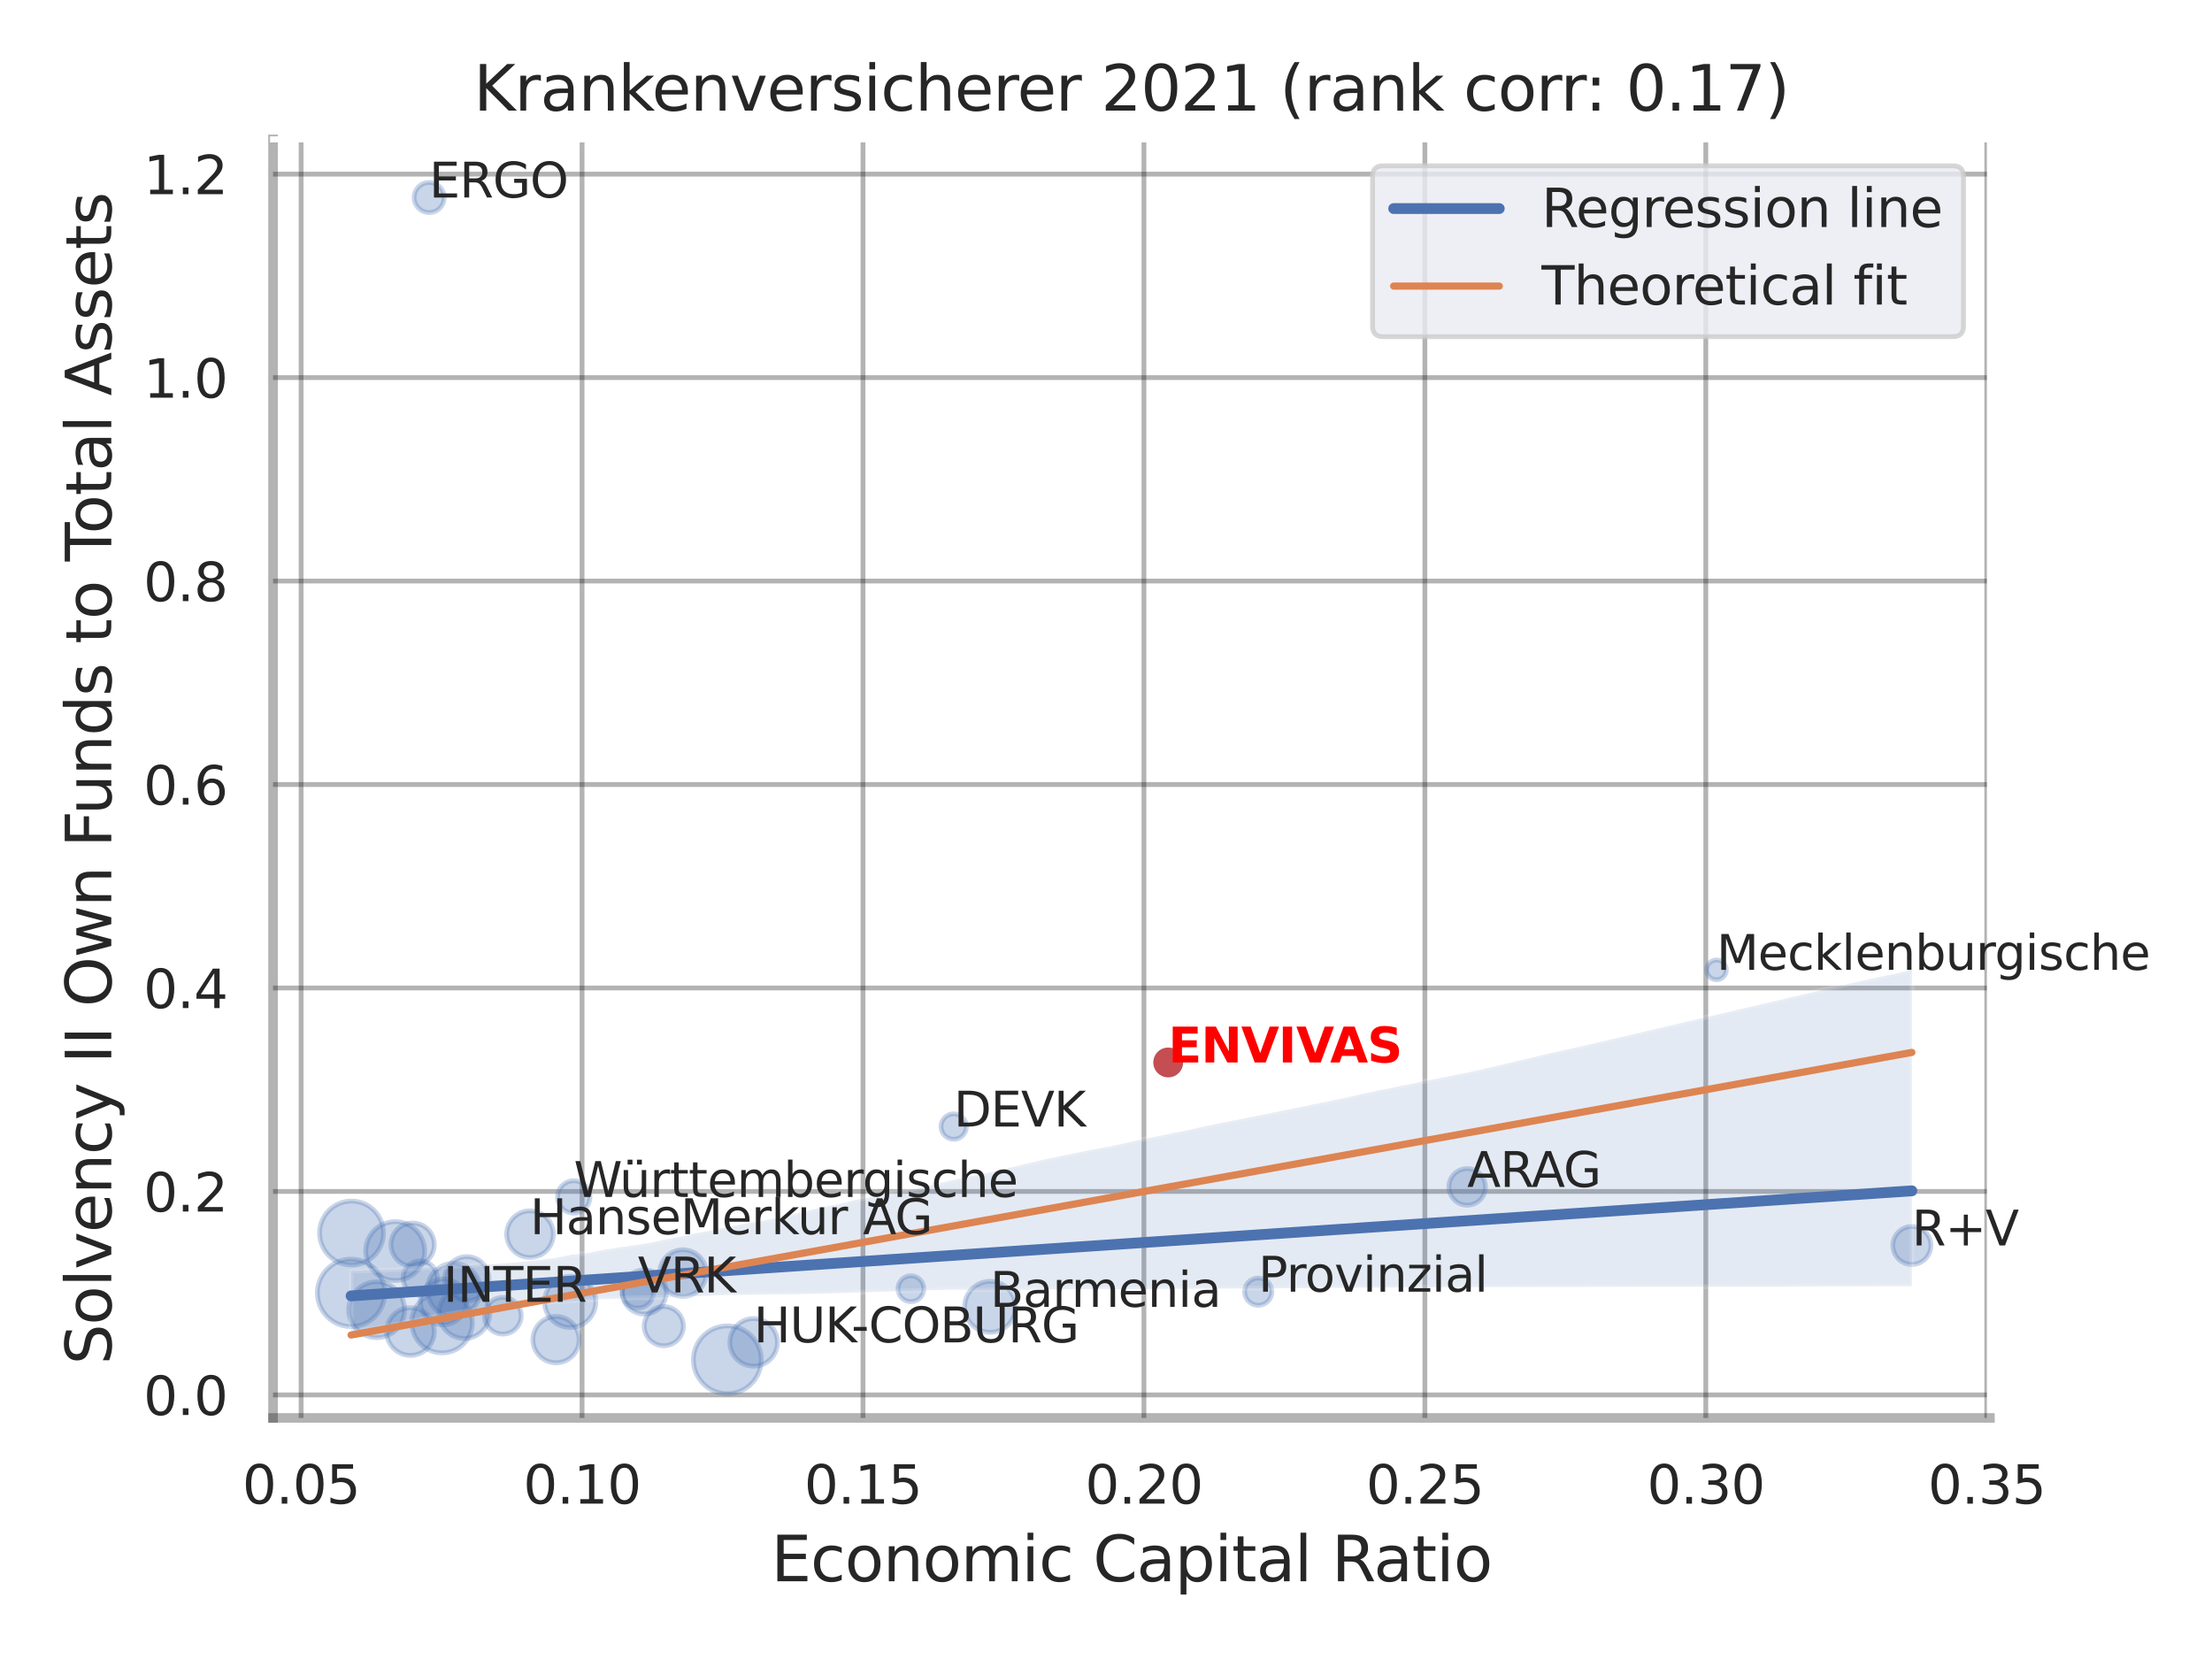 <?xml version="1.0" encoding="utf-8" standalone="no"?>
<!DOCTYPE svg PUBLIC "-//W3C//DTD SVG 1.1//EN"
  "http://www.w3.org/Graphics/SVG/1.1/DTD/svg11.dtd">
<svg xmlns:xlink="http://www.w3.org/1999/xlink" width="460.8pt" height="345.6pt" viewBox="0 0 460.8 345.6" xmlns="http://www.w3.org/2000/svg" version="1.1">
 <defs>
  <style type="text/css">*{stroke-linejoin: round; stroke-linecap: butt}</style>
 </defs>
 <g id="figure_1">
  <g id="patch_1">
   <path d="M 0 345.6 
L 460.8 345.6 
L 460.8 0 
L 0 0 
z
" style="fill: #ffffff"/>
  </g>
  <g id="axes_1">
   <g id="patch_2">
    <path d="M 56.88 295.38 
L 414.536 295.38 
L 414.536 29.04 
L 56.88 29.04 
z
" style="fill: #ffffff"/>
   </g>
   <g id="matplotlib.axis_1">
    <g id="xtick_1">
     <g id="line2d_1">
      <path d="M 62.728 295.38 
L 62.728 29.04 
" clip-path="url(#p00e4323722)" style="fill: none; stroke: #000000; stroke-opacity: 0.3; stroke-linecap: round"/>
     </g>
     <g id="text_1">
      <!-- 0.05 -->
      <g style="fill: #262626" transform="translate(50.482 313.238) scale(0.11 -0.11)">
       <defs>
        <path id="DejaVuSans-30" d="M 2034 4250 
Q 1547 4250 1301 3770 
Q 1056 3291 1056 2328 
Q 1056 1369 1301 889 
Q 1547 409 2034 409 
Q 2525 409 2770 889 
Q 3016 1369 3016 2328 
Q 3016 3291 2770 3770 
Q 2525 4250 2034 4250 
z
M 2034 4750 
Q 2819 4750 3233 4129 
Q 3647 3509 3647 2328 
Q 3647 1150 3233 529 
Q 2819 -91 2034 -91 
Q 1250 -91 836 529 
Q 422 1150 422 2328 
Q 422 3509 836 4129 
Q 1250 4750 2034 4750 
z
" transform="scale(0.016)"/>
        <path id="DejaVuSans-2e" d="M 684 794 
L 1344 794 
L 1344 0 
L 684 0 
L 684 794 
z
" transform="scale(0.016)"/>
        <path id="DejaVuSans-35" d="M 691 4666 
L 3169 4666 
L 3169 4134 
L 1269 4134 
L 1269 2991 
Q 1406 3038 1543 3061 
Q 1681 3084 1819 3084 
Q 2600 3084 3056 2656 
Q 3513 2228 3513 1497 
Q 3513 744 3044 326 
Q 2575 -91 1722 -91 
Q 1428 -91 1123 -41 
Q 819 9 494 109 
L 494 744 
Q 775 591 1075 516 
Q 1375 441 1709 441 
Q 2250 441 2565 725 
Q 2881 1009 2881 1497 
Q 2881 1984 2565 2268 
Q 2250 2553 1709 2553 
Q 1456 2553 1204 2497 
Q 953 2441 691 2322 
L 691 4666 
z
" transform="scale(0.016)"/>
       </defs>
       <use xlink:href="#DejaVuSans-30"/>
       <use xlink:href="#DejaVuSans-2e" x="63.623"/>
       <use xlink:href="#DejaVuSans-30" x="95.41"/>
       <use xlink:href="#DejaVuSans-35" x="159.033"/>
      </g>
     </g>
    </g>
    <g id="xtick_2">
     <g id="line2d_2">
      <path d="M 121.253 295.38 
L 121.253 29.04 
" clip-path="url(#p00e4323722)" style="fill: none; stroke: #000000; stroke-opacity: 0.3; stroke-linecap: round"/>
     </g>
     <g id="text_2">
      <!-- 0.10 -->
      <g style="fill: #262626" transform="translate(109.007 313.238) scale(0.11 -0.11)">
       <defs>
        <path id="DejaVuSans-31" d="M 794 531 
L 1825 531 
L 1825 4091 
L 703 3866 
L 703 4441 
L 1819 4666 
L 2450 4666 
L 2450 531 
L 3481 531 
L 3481 0 
L 794 0 
L 794 531 
z
" transform="scale(0.016)"/>
       </defs>
       <use xlink:href="#DejaVuSans-30"/>
       <use xlink:href="#DejaVuSans-2e" x="63.623"/>
       <use xlink:href="#DejaVuSans-31" x="95.41"/>
       <use xlink:href="#DejaVuSans-30" x="159.033"/>
      </g>
     </g>
    </g>
    <g id="xtick_3">
     <g id="line2d_3">
      <path d="M 179.777 295.38 
L 179.777 29.04 
" clip-path="url(#p00e4323722)" style="fill: none; stroke: #000000; stroke-opacity: 0.3; stroke-linecap: round"/>
     </g>
     <g id="text_3">
      <!-- 0.15 -->
      <g style="fill: #262626" transform="translate(167.531 313.238) scale(0.11 -0.11)">
       <use xlink:href="#DejaVuSans-30"/>
       <use xlink:href="#DejaVuSans-2e" x="63.623"/>
       <use xlink:href="#DejaVuSans-31" x="95.41"/>
       <use xlink:href="#DejaVuSans-35" x="159.033"/>
      </g>
     </g>
    </g>
    <g id="xtick_4">
     <g id="line2d_4">
      <path d="M 238.301 295.38 
L 238.301 29.04 
" clip-path="url(#p00e4323722)" style="fill: none; stroke: #000000; stroke-opacity: 0.3; stroke-linecap: round"/>
     </g>
     <g id="text_4">
      <!-- 0.20 -->
      <g style="fill: #262626" transform="translate(226.055 313.238) scale(0.11 -0.11)">
       <defs>
        <path id="DejaVuSans-32" d="M 1228 531 
L 3431 531 
L 3431 0 
L 469 0 
L 469 531 
Q 828 903 1448 1529 
Q 2069 2156 2228 2338 
Q 2531 2678 2651 2914 
Q 2772 3150 2772 3378 
Q 2772 3750 2511 3984 
Q 2250 4219 1831 4219 
Q 1534 4219 1204 4116 
Q 875 4013 500 3803 
L 500 4441 
Q 881 4594 1212 4672 
Q 1544 4750 1819 4750 
Q 2544 4750 2975 4387 
Q 3406 4025 3406 3419 
Q 3406 3131 3298 2873 
Q 3191 2616 2906 2266 
Q 2828 2175 2409 1742 
Q 1991 1309 1228 531 
z
" transform="scale(0.016)"/>
       </defs>
       <use xlink:href="#DejaVuSans-30"/>
       <use xlink:href="#DejaVuSans-2e" x="63.623"/>
       <use xlink:href="#DejaVuSans-32" x="95.41"/>
       <use xlink:href="#DejaVuSans-30" x="159.033"/>
      </g>
     </g>
    </g>
    <g id="xtick_5">
     <g id="line2d_5">
      <path d="M 296.826 295.38 
L 296.826 29.04 
" clip-path="url(#p00e4323722)" style="fill: none; stroke: #000000; stroke-opacity: 0.3; stroke-linecap: round"/>
     </g>
     <g id="text_5">
      <!-- 0.25 -->
      <g style="fill: #262626" transform="translate(284.58 313.238) scale(0.11 -0.11)">
       <use xlink:href="#DejaVuSans-30"/>
       <use xlink:href="#DejaVuSans-2e" x="63.623"/>
       <use xlink:href="#DejaVuSans-32" x="95.41"/>
       <use xlink:href="#DejaVuSans-35" x="159.033"/>
      </g>
     </g>
    </g>
    <g id="xtick_6">
     <g id="line2d_6">
      <path d="M 355.35 295.38 
L 355.35 29.04 
" clip-path="url(#p00e4323722)" style="fill: none; stroke: #000000; stroke-opacity: 0.3; stroke-linecap: round"/>
     </g>
     <g id="text_6">
      <!-- 0.30 -->
      <g style="fill: #262626" transform="translate(343.104 313.238) scale(0.11 -0.11)">
       <defs>
        <path id="DejaVuSans-33" d="M 2597 2516 
Q 3050 2419 3304 2112 
Q 3559 1806 3559 1356 
Q 3559 666 3084 287 
Q 2609 -91 1734 -91 
Q 1441 -91 1130 -33 
Q 819 25 488 141 
L 488 750 
Q 750 597 1062 519 
Q 1375 441 1716 441 
Q 2309 441 2620 675 
Q 2931 909 2931 1356 
Q 2931 1769 2642 2001 
Q 2353 2234 1838 2234 
L 1294 2234 
L 1294 2753 
L 1863 2753 
Q 2328 2753 2575 2939 
Q 2822 3125 2822 3475 
Q 2822 3834 2567 4026 
Q 2313 4219 1838 4219 
Q 1578 4219 1281 4162 
Q 984 4106 628 3988 
L 628 4550 
Q 988 4650 1302 4700 
Q 1616 4750 1894 4750 
Q 2613 4750 3031 4423 
Q 3450 4097 3450 3541 
Q 3450 3153 3228 2886 
Q 3006 2619 2597 2516 
z
" transform="scale(0.016)"/>
       </defs>
       <use xlink:href="#DejaVuSans-30"/>
       <use xlink:href="#DejaVuSans-2e" x="63.623"/>
       <use xlink:href="#DejaVuSans-33" x="95.41"/>
       <use xlink:href="#DejaVuSans-30" x="159.033"/>
      </g>
     </g>
    </g>
    <g id="xtick_7">
     <g id="line2d_7">
      <path d="M 413.874 295.38 
L 413.874 29.04 
" clip-path="url(#p00e4323722)" style="fill: none; stroke: #000000; stroke-opacity: 0.3; stroke-linecap: round"/>
     </g>
     <g id="text_7">
      <!-- 0.35 -->
      <g style="fill: #262626" transform="translate(401.628 313.238) scale(0.11 -0.11)">
       <use xlink:href="#DejaVuSans-30"/>
       <use xlink:href="#DejaVuSans-2e" x="63.623"/>
       <use xlink:href="#DejaVuSans-33" x="95.41"/>
       <use xlink:href="#DejaVuSans-35" x="159.033"/>
      </g>
     </g>
    </g>
    <g id="text_8">
     <!-- Economic Capital Ratio -->
     <g style="fill: #262626" transform="translate(160.634 329.404) scale(0.13 -0.13)">
      <defs>
       <path id="DejaVuSans-45" d="M 628 4666 
L 3578 4666 
L 3578 4134 
L 1259 4134 
L 1259 2753 
L 3481 2753 
L 3481 2222 
L 1259 2222 
L 1259 531 
L 3634 531 
L 3634 0 
L 628 0 
L 628 4666 
z
" transform="scale(0.016)"/>
       <path id="DejaVuSans-63" d="M 3122 3366 
L 3122 2828 
Q 2878 2963 2633 3030 
Q 2388 3097 2138 3097 
Q 1578 3097 1268 2742 
Q 959 2388 959 1747 
Q 959 1106 1268 751 
Q 1578 397 2138 397 
Q 2388 397 2633 464 
Q 2878 531 3122 666 
L 3122 134 
Q 2881 22 2623 -34 
Q 2366 -91 2075 -91 
Q 1284 -91 818 406 
Q 353 903 353 1747 
Q 353 2603 823 3093 
Q 1294 3584 2113 3584 
Q 2378 3584 2631 3529 
Q 2884 3475 3122 3366 
z
" transform="scale(0.016)"/>
       <path id="DejaVuSans-6f" d="M 1959 3097 
Q 1497 3097 1228 2736 
Q 959 2375 959 1747 
Q 959 1119 1226 758 
Q 1494 397 1959 397 
Q 2419 397 2687 759 
Q 2956 1122 2956 1747 
Q 2956 2369 2687 2733 
Q 2419 3097 1959 3097 
z
M 1959 3584 
Q 2709 3584 3137 3096 
Q 3566 2609 3566 1747 
Q 3566 888 3137 398 
Q 2709 -91 1959 -91 
Q 1206 -91 779 398 
Q 353 888 353 1747 
Q 353 2609 779 3096 
Q 1206 3584 1959 3584 
z
" transform="scale(0.016)"/>
       <path id="DejaVuSans-6e" d="M 3513 2113 
L 3513 0 
L 2938 0 
L 2938 2094 
Q 2938 2591 2744 2837 
Q 2550 3084 2163 3084 
Q 1697 3084 1428 2787 
Q 1159 2491 1159 1978 
L 1159 0 
L 581 0 
L 581 3500 
L 1159 3500 
L 1159 2956 
Q 1366 3272 1645 3428 
Q 1925 3584 2291 3584 
Q 2894 3584 3203 3211 
Q 3513 2838 3513 2113 
z
" transform="scale(0.016)"/>
       <path id="DejaVuSans-6d" d="M 3328 2828 
Q 3544 3216 3844 3400 
Q 4144 3584 4550 3584 
Q 5097 3584 5394 3201 
Q 5691 2819 5691 2113 
L 5691 0 
L 5113 0 
L 5113 2094 
Q 5113 2597 4934 2840 
Q 4756 3084 4391 3084 
Q 3944 3084 3684 2787 
Q 3425 2491 3425 1978 
L 3425 0 
L 2847 0 
L 2847 2094 
Q 2847 2600 2669 2842 
Q 2491 3084 2119 3084 
Q 1678 3084 1418 2786 
Q 1159 2488 1159 1978 
L 1159 0 
L 581 0 
L 581 3500 
L 1159 3500 
L 1159 2956 
Q 1356 3278 1631 3431 
Q 1906 3584 2284 3584 
Q 2666 3584 2933 3390 
Q 3200 3197 3328 2828 
z
" transform="scale(0.016)"/>
       <path id="DejaVuSans-69" d="M 603 3500 
L 1178 3500 
L 1178 0 
L 603 0 
L 603 3500 
z
M 603 4863 
L 1178 4863 
L 1178 4134 
L 603 4134 
L 603 4863 
z
" transform="scale(0.016)"/>
       <path id="DejaVuSans-20" transform="scale(0.016)"/>
       <path id="DejaVuSans-43" d="M 4122 4306 
L 4122 3641 
Q 3803 3938 3442 4084 
Q 3081 4231 2675 4231 
Q 1875 4231 1450 3742 
Q 1025 3253 1025 2328 
Q 1025 1406 1450 917 
Q 1875 428 2675 428 
Q 3081 428 3442 575 
Q 3803 722 4122 1019 
L 4122 359 
Q 3791 134 3420 21 
Q 3050 -91 2638 -91 
Q 1578 -91 968 557 
Q 359 1206 359 2328 
Q 359 3453 968 4101 
Q 1578 4750 2638 4750 
Q 3056 4750 3426 4639 
Q 3797 4528 4122 4306 
z
" transform="scale(0.016)"/>
       <path id="DejaVuSans-61" d="M 2194 1759 
Q 1497 1759 1228 1600 
Q 959 1441 959 1056 
Q 959 750 1161 570 
Q 1363 391 1709 391 
Q 2188 391 2477 730 
Q 2766 1069 2766 1631 
L 2766 1759 
L 2194 1759 
z
M 3341 1997 
L 3341 0 
L 2766 0 
L 2766 531 
Q 2569 213 2275 61 
Q 1981 -91 1556 -91 
Q 1019 -91 701 211 
Q 384 513 384 1019 
Q 384 1609 779 1909 
Q 1175 2209 1959 2209 
L 2766 2209 
L 2766 2266 
Q 2766 2663 2505 2880 
Q 2244 3097 1772 3097 
Q 1472 3097 1187 3025 
Q 903 2953 641 2809 
L 641 3341 
Q 956 3463 1253 3523 
Q 1550 3584 1831 3584 
Q 2591 3584 2966 3190 
Q 3341 2797 3341 1997 
z
" transform="scale(0.016)"/>
       <path id="DejaVuSans-70" d="M 1159 525 
L 1159 -1331 
L 581 -1331 
L 581 3500 
L 1159 3500 
L 1159 2969 
Q 1341 3281 1617 3432 
Q 1894 3584 2278 3584 
Q 2916 3584 3314 3078 
Q 3713 2572 3713 1747 
Q 3713 922 3314 415 
Q 2916 -91 2278 -91 
Q 1894 -91 1617 61 
Q 1341 213 1159 525 
z
M 3116 1747 
Q 3116 2381 2855 2742 
Q 2594 3103 2138 3103 
Q 1681 3103 1420 2742 
Q 1159 2381 1159 1747 
Q 1159 1113 1420 752 
Q 1681 391 2138 391 
Q 2594 391 2855 752 
Q 3116 1113 3116 1747 
z
" transform="scale(0.016)"/>
       <path id="DejaVuSans-74" d="M 1172 4494 
L 1172 3500 
L 2356 3500 
L 2356 3053 
L 1172 3053 
L 1172 1153 
Q 1172 725 1289 603 
Q 1406 481 1766 481 
L 2356 481 
L 2356 0 
L 1766 0 
Q 1100 0 847 248 
Q 594 497 594 1153 
L 594 3053 
L 172 3053 
L 172 3500 
L 594 3500 
L 594 4494 
L 1172 4494 
z
" transform="scale(0.016)"/>
       <path id="DejaVuSans-6c" d="M 603 4863 
L 1178 4863 
L 1178 0 
L 603 0 
L 603 4863 
z
" transform="scale(0.016)"/>
       <path id="DejaVuSans-52" d="M 2841 2188 
Q 3044 2119 3236 1894 
Q 3428 1669 3622 1275 
L 4263 0 
L 3584 0 
L 2988 1197 
Q 2756 1666 2539 1819 
Q 2322 1972 1947 1972 
L 1259 1972 
L 1259 0 
L 628 0 
L 628 4666 
L 2053 4666 
Q 2853 4666 3247 4331 
Q 3641 3997 3641 3322 
Q 3641 2881 3436 2590 
Q 3231 2300 2841 2188 
z
M 1259 4147 
L 1259 2491 
L 2053 2491 
Q 2509 2491 2742 2702 
Q 2975 2913 2975 3322 
Q 2975 3731 2742 3939 
Q 2509 4147 2053 4147 
L 1259 4147 
z
" transform="scale(0.016)"/>
      </defs>
      <use xlink:href="#DejaVuSans-45"/>
      <use xlink:href="#DejaVuSans-63" x="63.184"/>
      <use xlink:href="#DejaVuSans-6f" x="118.164"/>
      <use xlink:href="#DejaVuSans-6e" x="179.346"/>
      <use xlink:href="#DejaVuSans-6f" x="242.725"/>
      <use xlink:href="#DejaVuSans-6d" x="303.906"/>
      <use xlink:href="#DejaVuSans-69" x="401.318"/>
      <use xlink:href="#DejaVuSans-63" x="429.102"/>
      <use xlink:href="#DejaVuSans-20" x="484.082"/>
      <use xlink:href="#DejaVuSans-43" x="515.869"/>
      <use xlink:href="#DejaVuSans-61" x="585.693"/>
      <use xlink:href="#DejaVuSans-70" x="646.973"/>
      <use xlink:href="#DejaVuSans-69" x="710.449"/>
      <use xlink:href="#DejaVuSans-74" x="738.232"/>
      <use xlink:href="#DejaVuSans-61" x="777.441"/>
      <use xlink:href="#DejaVuSans-6c" x="838.721"/>
      <use xlink:href="#DejaVuSans-20" x="866.504"/>
      <use xlink:href="#DejaVuSans-52" x="898.291"/>
      <use xlink:href="#DejaVuSans-61" x="965.523"/>
      <use xlink:href="#DejaVuSans-74" x="1026.803"/>
      <use xlink:href="#DejaVuSans-69" x="1066.012"/>
      <use xlink:href="#DejaVuSans-6f" x="1093.795"/>
     </g>
    </g>
   </g>
   <g id="matplotlib.axis_2">
    <g id="ytick_1">
     <g id="line2d_8">
      <path d="M 56.88 290.588 
L 414.536 290.588 
" clip-path="url(#p00e4323722)" style="fill: none; stroke: #000000; stroke-opacity: 0.3; stroke-linecap: round"/>
     </g>
     <g id="text_9">
      <!-- 0.0 -->
      <g style="fill: #262626" transform="translate(29.887 294.767) scale(0.11 -0.11)">
       <use xlink:href="#DejaVuSans-30"/>
       <use xlink:href="#DejaVuSans-2e" x="63.623"/>
       <use xlink:href="#DejaVuSans-30" x="95.41"/>
      </g>
     </g>
    </g>
    <g id="ytick_2">
     <g id="line2d_9">
      <path d="M 56.88 248.203 
L 414.536 248.203 
" clip-path="url(#p00e4323722)" style="fill: none; stroke: #000000; stroke-opacity: 0.3; stroke-linecap: round"/>
     </g>
     <g id="text_10">
      <!-- 0.2 -->
      <g style="fill: #262626" transform="translate(29.887 252.382) scale(0.11 -0.11)">
       <use xlink:href="#DejaVuSans-30"/>
       <use xlink:href="#DejaVuSans-2e" x="63.623"/>
       <use xlink:href="#DejaVuSans-32" x="95.41"/>
      </g>
     </g>
    </g>
    <g id="ytick_3">
     <g id="line2d_10">
      <path d="M 56.88 205.817 
L 414.536 205.817 
" clip-path="url(#p00e4323722)" style="fill: none; stroke: #000000; stroke-opacity: 0.3; stroke-linecap: round"/>
     </g>
     <g id="text_11">
      <!-- 0.4 -->
      <g style="fill: #262626" transform="translate(29.887 209.996) scale(0.11 -0.11)">
       <defs>
        <path id="DejaVuSans-34" d="M 2419 4116 
L 825 1625 
L 2419 1625 
L 2419 4116 
z
M 2253 4666 
L 3047 4666 
L 3047 1625 
L 3713 1625 
L 3713 1100 
L 3047 1100 
L 3047 0 
L 2419 0 
L 2419 1100 
L 313 1100 
L 313 1709 
L 2253 4666 
z
" transform="scale(0.016)"/>
       </defs>
       <use xlink:href="#DejaVuSans-30"/>
       <use xlink:href="#DejaVuSans-2e" x="63.623"/>
       <use xlink:href="#DejaVuSans-34" x="95.41"/>
      </g>
     </g>
    </g>
    <g id="ytick_4">
     <g id="line2d_11">
      <path d="M 56.88 163.432 
L 414.536 163.432 
" clip-path="url(#p00e4323722)" style="fill: none; stroke: #000000; stroke-opacity: 0.3; stroke-linecap: round"/>
     </g>
     <g id="text_12">
      <!-- 0.6 -->
      <g style="fill: #262626" transform="translate(29.887 167.611) scale(0.11 -0.11)">
       <defs>
        <path id="DejaVuSans-36" d="M 2113 2584 
Q 1688 2584 1439 2293 
Q 1191 2003 1191 1497 
Q 1191 994 1439 701 
Q 1688 409 2113 409 
Q 2538 409 2786 701 
Q 3034 994 3034 1497 
Q 3034 2003 2786 2293 
Q 2538 2584 2113 2584 
z
M 3366 4563 
L 3366 3988 
Q 3128 4100 2886 4159 
Q 2644 4219 2406 4219 
Q 1781 4219 1451 3797 
Q 1122 3375 1075 2522 
Q 1259 2794 1537 2939 
Q 1816 3084 2150 3084 
Q 2853 3084 3261 2657 
Q 3669 2231 3669 1497 
Q 3669 778 3244 343 
Q 2819 -91 2113 -91 
Q 1303 -91 875 529 
Q 447 1150 447 2328 
Q 447 3434 972 4092 
Q 1497 4750 2381 4750 
Q 2619 4750 2861 4703 
Q 3103 4656 3366 4563 
z
" transform="scale(0.016)"/>
       </defs>
       <use xlink:href="#DejaVuSans-30"/>
       <use xlink:href="#DejaVuSans-2e" x="63.623"/>
       <use xlink:href="#DejaVuSans-36" x="95.41"/>
      </g>
     </g>
    </g>
    <g id="ytick_5">
     <g id="line2d_12">
      <path d="M 56.88 121.046 
L 414.536 121.046 
" clip-path="url(#p00e4323722)" style="fill: none; stroke: #000000; stroke-opacity: 0.3; stroke-linecap: round"/>
     </g>
     <g id="text_13">
      <!-- 0.8 -->
      <g style="fill: #262626" transform="translate(29.887 125.225) scale(0.11 -0.11)">
       <defs>
        <path id="DejaVuSans-38" d="M 2034 2216 
Q 1584 2216 1326 1975 
Q 1069 1734 1069 1313 
Q 1069 891 1326 650 
Q 1584 409 2034 409 
Q 2484 409 2743 651 
Q 3003 894 3003 1313 
Q 3003 1734 2745 1975 
Q 2488 2216 2034 2216 
z
M 1403 2484 
Q 997 2584 770 2862 
Q 544 3141 544 3541 
Q 544 4100 942 4425 
Q 1341 4750 2034 4750 
Q 2731 4750 3128 4425 
Q 3525 4100 3525 3541 
Q 3525 3141 3298 2862 
Q 3072 2584 2669 2484 
Q 3125 2378 3379 2068 
Q 3634 1759 3634 1313 
Q 3634 634 3220 271 
Q 2806 -91 2034 -91 
Q 1263 -91 848 271 
Q 434 634 434 1313 
Q 434 1759 690 2068 
Q 947 2378 1403 2484 
z
M 1172 3481 
Q 1172 3119 1398 2916 
Q 1625 2713 2034 2713 
Q 2441 2713 2670 2916 
Q 2900 3119 2900 3481 
Q 2900 3844 2670 4047 
Q 2441 4250 2034 4250 
Q 1625 4250 1398 4047 
Q 1172 3844 1172 3481 
z
" transform="scale(0.016)"/>
       </defs>
       <use xlink:href="#DejaVuSans-30"/>
       <use xlink:href="#DejaVuSans-2e" x="63.623"/>
       <use xlink:href="#DejaVuSans-38" x="95.41"/>
      </g>
     </g>
    </g>
    <g id="ytick_6">
     <g id="line2d_13">
      <path d="M 56.88 78.66 
L 414.536 78.66 
" clip-path="url(#p00e4323722)" style="fill: none; stroke: #000000; stroke-opacity: 0.3; stroke-linecap: round"/>
     </g>
     <g id="text_14">
      <!-- 1.0 -->
      <g style="fill: #262626" transform="translate(29.887 82.84) scale(0.11 -0.11)">
       <use xlink:href="#DejaVuSans-31"/>
       <use xlink:href="#DejaVuSans-2e" x="63.623"/>
       <use xlink:href="#DejaVuSans-30" x="95.41"/>
      </g>
     </g>
    </g>
    <g id="ytick_7">
     <g id="line2d_14">
      <path d="M 56.88 36.275 
L 414.536 36.275 
" clip-path="url(#p00e4323722)" style="fill: none; stroke: #000000; stroke-opacity: 0.3; stroke-linecap: round"/>
     </g>
     <g id="text_15">
      <!-- 1.2 -->
      <g style="fill: #262626" transform="translate(29.887 40.454) scale(0.11 -0.11)">
       <use xlink:href="#DejaVuSans-31"/>
       <use xlink:href="#DejaVuSans-2e" x="63.623"/>
       <use xlink:href="#DejaVuSans-32" x="95.41"/>
      </g>
     </g>
    </g>
    <g id="text_16">
     <!-- Solvency II Own Funds to Total Assets -->
     <g style="fill: #262626" transform="translate(23.183 284.278) rotate(-90) scale(0.13 -0.13)">
      <defs>
       <path id="DejaVuSans-53" d="M 3425 4513 
L 3425 3897 
Q 3066 4069 2747 4153 
Q 2428 4238 2131 4238 
Q 1616 4238 1336 4038 
Q 1056 3838 1056 3469 
Q 1056 3159 1242 3001 
Q 1428 2844 1947 2747 
L 2328 2669 
Q 3034 2534 3370 2195 
Q 3706 1856 3706 1288 
Q 3706 609 3251 259 
Q 2797 -91 1919 -91 
Q 1588 -91 1214 -16 
Q 841 59 441 206 
L 441 856 
Q 825 641 1194 531 
Q 1563 422 1919 422 
Q 2459 422 2753 634 
Q 3047 847 3047 1241 
Q 3047 1584 2836 1778 
Q 2625 1972 2144 2069 
L 1759 2144 
Q 1053 2284 737 2584 
Q 422 2884 422 3419 
Q 422 4038 858 4394 
Q 1294 4750 2059 4750 
Q 2388 4750 2728 4690 
Q 3069 4631 3425 4513 
z
" transform="scale(0.016)"/>
       <path id="DejaVuSans-76" d="M 191 3500 
L 800 3500 
L 1894 563 
L 2988 3500 
L 3597 3500 
L 2284 0 
L 1503 0 
L 191 3500 
z
" transform="scale(0.016)"/>
       <path id="DejaVuSans-65" d="M 3597 1894 
L 3597 1613 
L 953 1613 
Q 991 1019 1311 708 
Q 1631 397 2203 397 
Q 2534 397 2845 478 
Q 3156 559 3463 722 
L 3463 178 
Q 3153 47 2828 -22 
Q 2503 -91 2169 -91 
Q 1331 -91 842 396 
Q 353 884 353 1716 
Q 353 2575 817 3079 
Q 1281 3584 2069 3584 
Q 2775 3584 3186 3129 
Q 3597 2675 3597 1894 
z
M 3022 2063 
Q 3016 2534 2758 2815 
Q 2500 3097 2075 3097 
Q 1594 3097 1305 2825 
Q 1016 2553 972 2059 
L 3022 2063 
z
" transform="scale(0.016)"/>
       <path id="DejaVuSans-79" d="M 2059 -325 
Q 1816 -950 1584 -1140 
Q 1353 -1331 966 -1331 
L 506 -1331 
L 506 -850 
L 844 -850 
Q 1081 -850 1212 -737 
Q 1344 -625 1503 -206 
L 1606 56 
L 191 3500 
L 800 3500 
L 1894 763 
L 2988 3500 
L 3597 3500 
L 2059 -325 
z
" transform="scale(0.016)"/>
       <path id="DejaVuSans-49" d="M 628 4666 
L 1259 4666 
L 1259 0 
L 628 0 
L 628 4666 
z
" transform="scale(0.016)"/>
       <path id="DejaVuSans-4f" d="M 2522 4238 
Q 1834 4238 1429 3725 
Q 1025 3213 1025 2328 
Q 1025 1447 1429 934 
Q 1834 422 2522 422 
Q 3209 422 3611 934 
Q 4013 1447 4013 2328 
Q 4013 3213 3611 3725 
Q 3209 4238 2522 4238 
z
M 2522 4750 
Q 3503 4750 4090 4092 
Q 4678 3434 4678 2328 
Q 4678 1225 4090 567 
Q 3503 -91 2522 -91 
Q 1538 -91 948 565 
Q 359 1222 359 2328 
Q 359 3434 948 4092 
Q 1538 4750 2522 4750 
z
" transform="scale(0.016)"/>
       <path id="DejaVuSans-77" d="M 269 3500 
L 844 3500 
L 1563 769 
L 2278 3500 
L 2956 3500 
L 3675 769 
L 4391 3500 
L 4966 3500 
L 4050 0 
L 3372 0 
L 2619 2869 
L 1863 0 
L 1184 0 
L 269 3500 
z
" transform="scale(0.016)"/>
       <path id="DejaVuSans-46" d="M 628 4666 
L 3309 4666 
L 3309 4134 
L 1259 4134 
L 1259 2759 
L 3109 2759 
L 3109 2228 
L 1259 2228 
L 1259 0 
L 628 0 
L 628 4666 
z
" transform="scale(0.016)"/>
       <path id="DejaVuSans-75" d="M 544 1381 
L 544 3500 
L 1119 3500 
L 1119 1403 
Q 1119 906 1312 657 
Q 1506 409 1894 409 
Q 2359 409 2629 706 
Q 2900 1003 2900 1516 
L 2900 3500 
L 3475 3500 
L 3475 0 
L 2900 0 
L 2900 538 
Q 2691 219 2414 64 
Q 2138 -91 1772 -91 
Q 1169 -91 856 284 
Q 544 659 544 1381 
z
M 1991 3584 
L 1991 3584 
z
" transform="scale(0.016)"/>
       <path id="DejaVuSans-64" d="M 2906 2969 
L 2906 4863 
L 3481 4863 
L 3481 0 
L 2906 0 
L 2906 525 
Q 2725 213 2448 61 
Q 2172 -91 1784 -91 
Q 1150 -91 751 415 
Q 353 922 353 1747 
Q 353 2572 751 3078 
Q 1150 3584 1784 3584 
Q 2172 3584 2448 3432 
Q 2725 3281 2906 2969 
z
M 947 1747 
Q 947 1113 1208 752 
Q 1469 391 1925 391 
Q 2381 391 2643 752 
Q 2906 1113 2906 1747 
Q 2906 2381 2643 2742 
Q 2381 3103 1925 3103 
Q 1469 3103 1208 2742 
Q 947 2381 947 1747 
z
" transform="scale(0.016)"/>
       <path id="DejaVuSans-73" d="M 2834 3397 
L 2834 2853 
Q 2591 2978 2328 3040 
Q 2066 3103 1784 3103 
Q 1356 3103 1142 2972 
Q 928 2841 928 2578 
Q 928 2378 1081 2264 
Q 1234 2150 1697 2047 
L 1894 2003 
Q 2506 1872 2764 1633 
Q 3022 1394 3022 966 
Q 3022 478 2636 193 
Q 2250 -91 1575 -91 
Q 1294 -91 989 -36 
Q 684 19 347 128 
L 347 722 
Q 666 556 975 473 
Q 1284 391 1588 391 
Q 1994 391 2212 530 
Q 2431 669 2431 922 
Q 2431 1156 2273 1281 
Q 2116 1406 1581 1522 
L 1381 1569 
Q 847 1681 609 1914 
Q 372 2147 372 2553 
Q 372 3047 722 3315 
Q 1072 3584 1716 3584 
Q 2034 3584 2315 3537 
Q 2597 3491 2834 3397 
z
" transform="scale(0.016)"/>
       <path id="DejaVuSans-54" d="M -19 4666 
L 3928 4666 
L 3928 4134 
L 2272 4134 
L 2272 0 
L 1638 0 
L 1638 4134 
L -19 4134 
L -19 4666 
z
" transform="scale(0.016)"/>
       <path id="DejaVuSans-41" d="M 2188 4044 
L 1331 1722 
L 3047 1722 
L 2188 4044 
z
M 1831 4666 
L 2547 4666 
L 4325 0 
L 3669 0 
L 3244 1197 
L 1141 1197 
L 716 0 
L 50 0 
L 1831 4666 
z
" transform="scale(0.016)"/>
      </defs>
      <use xlink:href="#DejaVuSans-53"/>
      <use xlink:href="#DejaVuSans-6f" x="63.477"/>
      <use xlink:href="#DejaVuSans-6c" x="124.658"/>
      <use xlink:href="#DejaVuSans-76" x="152.441"/>
      <use xlink:href="#DejaVuSans-65" x="211.621"/>
      <use xlink:href="#DejaVuSans-6e" x="273.145"/>
      <use xlink:href="#DejaVuSans-63" x="336.523"/>
      <use xlink:href="#DejaVuSans-79" x="391.504"/>
      <use xlink:href="#DejaVuSans-20" x="450.684"/>
      <use xlink:href="#DejaVuSans-49" x="482.471"/>
      <use xlink:href="#DejaVuSans-49" x="511.963"/>
      <use xlink:href="#DejaVuSans-20" x="541.455"/>
      <use xlink:href="#DejaVuSans-4f" x="573.242"/>
      <use xlink:href="#DejaVuSans-77" x="651.953"/>
      <use xlink:href="#DejaVuSans-6e" x="733.74"/>
      <use xlink:href="#DejaVuSans-20" x="797.119"/>
      <use xlink:href="#DejaVuSans-46" x="828.906"/>
      <use xlink:href="#DejaVuSans-75" x="880.926"/>
      <use xlink:href="#DejaVuSans-6e" x="944.305"/>
      <use xlink:href="#DejaVuSans-64" x="1007.684"/>
      <use xlink:href="#DejaVuSans-73" x="1071.16"/>
      <use xlink:href="#DejaVuSans-20" x="1123.26"/>
      <use xlink:href="#DejaVuSans-74" x="1155.047"/>
      <use xlink:href="#DejaVuSans-6f" x="1194.256"/>
      <use xlink:href="#DejaVuSans-20" x="1255.438"/>
      <use xlink:href="#DejaVuSans-54" x="1287.225"/>
      <use xlink:href="#DejaVuSans-6f" x="1331.309"/>
      <use xlink:href="#DejaVuSans-74" x="1392.49"/>
      <use xlink:href="#DejaVuSans-61" x="1431.699"/>
      <use xlink:href="#DejaVuSans-6c" x="1492.979"/>
      <use xlink:href="#DejaVuSans-20" x="1520.762"/>
      <use xlink:href="#DejaVuSans-41" x="1552.549"/>
      <use xlink:href="#DejaVuSans-73" x="1620.957"/>
      <use xlink:href="#DejaVuSans-73" x="1673.057"/>
      <use xlink:href="#DejaVuSans-65" x="1725.156"/>
      <use xlink:href="#DejaVuSans-74" x="1786.68"/>
      <use xlink:href="#DejaVuSans-73" x="1825.889"/>
     </g>
    </g>
   </g>
   <g id="PathCollection_1">
    <path d="M 94.532 274.231 
C 95.997 274.231 97.403 273.649 98.44 272.612 
C 99.476 271.576 100.058 270.17 100.058 268.704 
C 100.058 267.239 99.476 265.833 98.44 264.797 
C 97.403 263.76 95.997 263.178 94.532 263.178 
C 93.066 263.178 91.66 263.76 90.624 264.797 
C 89.588 265.833 89.005 267.239 89.005 268.704 
C 89.005 270.17 89.588 271.576 90.624 272.612 
C 91.66 273.649 93.066 274.231 94.532 274.231 
z
" clip-path="url(#p00e4323722)" style="fill: #4c72b0; fill-opacity: 0.3; stroke: #4c72b0; stroke-opacity: 0.3"/>
    <path d="M 92.088 281.831 
C 93.762 281.831 95.367 281.166 96.551 279.982 
C 97.735 278.799 98.4 277.193 98.4 275.519 
C 98.4 273.845 97.735 272.24 96.551 271.056 
C 95.367 269.873 93.762 269.208 92.088 269.208 
C 90.414 269.208 88.809 269.873 87.625 271.056 
C 86.442 272.24 85.776 273.845 85.776 275.519 
C 85.776 277.193 86.442 278.799 87.625 279.982 
C 88.809 281.166 90.414 281.831 92.088 281.831 
z
" clip-path="url(#p00e4323722)" style="fill: #4c72b0; fill-opacity: 0.3; stroke: #4c72b0; stroke-opacity: 0.3"/>
    <path d="M 78.469 278.658 
C 80.012 278.658 81.492 278.045 82.584 276.954 
C 83.675 275.862 84.288 274.382 84.288 272.839 
C 84.288 271.296 83.675 269.816 82.584 268.724 
C 81.492 267.633 80.012 267.02 78.469 267.02 
C 76.926 267.02 75.446 267.633 74.354 268.724 
C 73.263 269.816 72.65 271.296 72.65 272.839 
C 72.65 274.382 73.263 275.862 74.354 276.954 
C 75.446 278.045 76.926 278.658 78.469 278.658 
z
" clip-path="url(#p00e4323722)" style="fill: #4c72b0; fill-opacity: 0.3; stroke: #4c72b0; stroke-opacity: 0.3"/>
    <path d="M 142.27 270.079 
C 143.56 270.079 144.798 269.566 145.71 268.654 
C 146.622 267.742 147.135 266.504 147.135 265.214 
C 147.135 263.924 146.622 262.686 145.71 261.774 
C 144.798 260.862 143.56 260.349 142.27 260.349 
C 140.98 260.349 139.742 260.862 138.83 261.774 
C 137.918 262.686 137.405 263.924 137.405 265.214 
C 137.405 266.504 137.918 267.742 138.83 268.654 
C 139.742 269.566 140.98 270.079 142.27 270.079 
z
" clip-path="url(#p00e4323722)" style="fill: #4c72b0; fill-opacity: 0.3; stroke: #4c72b0; stroke-opacity: 0.3"/>
    <path d="M 151.514 290.345 
C 153.389 290.345 155.188 289.6 156.514 288.274 
C 157.84 286.948 158.585 285.149 158.585 283.274 
C 158.585 281.398 157.84 279.6 156.514 278.274 
C 155.188 276.948 153.389 276.203 151.514 276.203 
C 149.638 276.203 147.84 276.948 146.514 278.274 
C 145.188 279.6 144.443 281.398 144.443 283.274 
C 144.443 285.149 145.188 286.948 146.514 288.274 
C 147.84 289.6 149.638 290.345 151.514 290.345 
z
" clip-path="url(#p00e4323722)" style="fill: #4c72b0; fill-opacity: 0.3; stroke: #4c72b0; stroke-opacity: 0.3"/>
    <path d="M 73.228 263.518 
C 74.994 263.518 76.688 262.817 77.937 261.568 
C 79.186 260.319 79.888 258.625 79.888 256.859 
C 79.888 255.093 79.186 253.399 77.937 252.15 
C 76.688 250.901 74.994 250.199 73.228 250.199 
C 71.462 250.199 69.768 250.901 68.519 252.15 
C 67.271 253.399 66.569 255.093 66.569 256.859 
C 66.569 258.625 67.271 260.319 68.519 261.568 
C 69.768 262.817 71.462 263.518 73.228 263.518 
z
" clip-path="url(#p00e4323722)" style="fill: #4c72b0; fill-opacity: 0.3; stroke: #4c72b0; stroke-opacity: 0.3"/>
    <path d="M 85.963 263.789 
C 87.159 263.789 88.306 263.314 89.151 262.468 
C 89.997 261.623 90.472 260.476 90.472 259.28 
C 90.472 258.084 89.997 256.937 89.151 256.091 
C 88.306 255.246 87.159 254.771 85.963 254.771 
C 84.767 254.771 83.62 255.246 82.774 256.091 
C 81.929 256.937 81.454 258.084 81.454 259.28 
C 81.454 260.476 81.929 261.623 82.774 262.468 
C 83.62 263.314 84.767 263.789 85.963 263.789 
z
" clip-path="url(#p00e4323722)" style="fill: #4c72b0; fill-opacity: 0.3; stroke: #4c72b0; stroke-opacity: 0.3"/>
    <path d="M 115.83 283.895 
C 117.109 283.895 118.335 283.387 119.24 282.482 
C 120.144 281.578 120.652 280.351 120.652 279.072 
C 120.652 277.794 120.144 276.567 119.24 275.663 
C 118.335 274.758 117.109 274.25 115.83 274.25 
C 114.551 274.25 113.324 274.758 112.42 275.663 
C 111.516 276.567 111.008 277.794 111.008 279.072 
C 111.008 280.351 111.516 281.578 112.42 282.482 
C 113.324 283.387 114.551 283.895 115.83 283.895 
z
" clip-path="url(#p00e4323722)" style="fill: #4c72b0; fill-opacity: 0.3; stroke: #4c72b0; stroke-opacity: 0.3"/>
    <path d="M 96.74 278.829 
C 98.142 278.829 99.487 278.272 100.478 277.28 
C 101.469 276.289 102.026 274.944 102.026 273.543 
C 102.026 272.141 101.469 270.796 100.478 269.805 
C 99.487 268.814 98.142 268.257 96.74 268.257 
C 95.338 268.257 93.994 268.814 93.002 269.805 
C 92.011 270.796 91.454 272.141 91.454 273.543 
C 91.454 274.944 92.011 276.289 93.002 277.28 
C 93.994 278.272 95.338 278.829 96.74 278.829 
z
" clip-path="url(#p00e4323722)" style="fill: #4c72b0; fill-opacity: 0.3; stroke: #4c72b0; stroke-opacity: 0.3"/>
    <path d="M 73.137 276.354 
C 75.001 276.354 76.788 275.614 78.106 274.296 
C 79.424 272.978 80.164 271.191 80.164 269.327 
C 80.164 267.463 79.424 265.676 78.106 264.358 
C 76.788 263.04 75.001 262.3 73.137 262.3 
C 71.273 262.3 69.486 263.04 68.168 264.358 
C 66.85 265.676 66.11 267.463 66.11 269.327 
C 66.11 271.191 66.85 272.978 68.168 274.296 
C 69.486 275.614 71.273 276.354 73.137 276.354 
z
" clip-path="url(#p00e4323722)" style="fill: #4c72b0; fill-opacity: 0.3; stroke: #4c72b0; stroke-opacity: 0.3"/>
    <path d="M 134.217 273.743 
C 135.437 273.743 136.607 273.258 137.469 272.396 
C 138.332 271.533 138.816 270.363 138.816 269.143 
C 138.816 267.924 138.332 266.754 137.469 265.891 
C 136.607 265.029 135.437 264.544 134.217 264.544 
C 132.997 264.544 131.827 265.029 130.965 265.891 
C 130.102 266.754 129.618 267.924 129.618 269.143 
C 129.618 270.363 130.102 271.533 130.965 272.396 
C 131.827 273.258 132.997 273.743 134.217 273.743 
z
" clip-path="url(#p00e4323722)" style="fill: #4c72b0; fill-opacity: 0.3; stroke: #4c72b0; stroke-opacity: 0.3"/>
    <path d="M 82.334 266.758 
C 83.962 266.758 85.523 266.112 86.674 264.961 
C 87.825 263.81 88.472 262.249 88.472 260.621 
C 88.472 258.993 87.825 257.432 86.674 256.281 
C 85.523 255.13 83.962 254.483 82.334 254.483 
C 80.707 254.483 79.145 255.13 77.994 256.281 
C 76.843 257.432 76.197 258.993 76.197 260.621 
C 76.197 262.249 76.843 263.81 77.994 264.961 
C 79.145 266.112 80.707 266.758 82.334 266.758 
z
" clip-path="url(#p00e4323722)" style="fill: #4c72b0; fill-opacity: 0.3; stroke: #4c72b0; stroke-opacity: 0.3"/>
    <path d="M 97.255 270.995 
C 98.477 270.995 99.649 270.509 100.514 269.645 
C 101.378 268.781 101.863 267.609 101.863 266.387 
C 101.863 265.165 101.378 263.993 100.514 263.128 
C 99.649 262.264 98.477 261.779 97.255 261.779 
C 96.033 261.779 94.861 262.264 93.997 263.128 
C 93.133 263.993 92.647 265.165 92.647 266.387 
C 92.647 267.609 93.133 268.781 93.997 269.645 
C 94.861 270.509 96.033 270.995 97.255 270.995 
z
" clip-path="url(#p00e4323722)" style="fill: #4c72b0; fill-opacity: 0.3; stroke: #4c72b0; stroke-opacity: 0.3"/>
    <path d="M 138.285 280.343 
C 139.368 280.343 140.406 279.912 141.171 279.147 
C 141.937 278.382 142.367 277.343 142.367 276.261 
C 142.367 275.178 141.937 274.14 141.171 273.375 
C 140.406 272.609 139.368 272.179 138.285 272.179 
C 137.203 272.179 136.164 272.609 135.399 273.375 
C 134.634 274.14 134.203 275.178 134.203 276.261 
C 134.203 277.343 134.634 278.382 135.399 279.147 
C 136.164 279.912 137.203 280.343 138.285 280.343 
z
" clip-path="url(#p00e4323722)" style="fill: #4c72b0; fill-opacity: 0.3; stroke: #4c72b0; stroke-opacity: 0.3"/>
    <path d="M 305.643 251.065 
C 306.654 251.065 307.624 250.664 308.339 249.949 
C 309.053 249.234 309.455 248.265 309.455 247.254 
C 309.455 246.243 309.053 245.273 308.339 244.558 
C 307.624 243.844 306.654 243.442 305.643 243.442 
C 304.633 243.442 303.663 243.844 302.948 244.558 
C 302.233 245.273 301.832 246.243 301.832 247.254 
C 301.832 248.265 302.233 249.234 302.948 249.949 
C 303.663 250.664 304.633 251.065 305.643 251.065 
z
" clip-path="url(#p00e4323722)" style="fill: #4c72b0; fill-opacity: 0.3; stroke: #4c72b0; stroke-opacity: 0.3"/>
    <path d="M 398.278 263.416 
C 399.329 263.416 400.338 262.999 401.081 262.255 
C 401.824 261.512 402.241 260.504 402.241 259.453 
C 402.241 258.402 401.824 257.394 401.081 256.651 
C 400.338 255.908 399.329 255.49 398.278 255.49 
C 397.227 255.49 396.219 255.908 395.476 256.651 
C 394.733 257.394 394.315 258.402 394.315 259.453 
C 394.315 260.504 394.733 261.512 395.476 262.255 
C 396.219 262.999 397.227 263.416 398.278 263.416 
z
" clip-path="url(#p00e4323722)" style="fill: #4c72b0; fill-opacity: 0.3; stroke: #4c72b0; stroke-opacity: 0.3"/>
    <path d="M 157.007 284.594 
C 158.322 284.594 159.584 284.071 160.513 283.142 
C 161.443 282.212 161.966 280.951 161.966 279.636 
C 161.966 278.321 161.443 277.059 160.513 276.13 
C 159.584 275.2 158.322 274.677 157.007 274.677 
C 155.692 274.677 154.431 275.2 153.501 276.13 
C 152.572 277.059 152.049 278.321 152.049 279.636 
C 152.049 280.951 152.572 282.212 153.501 283.142 
C 154.431 284.071 155.692 284.594 157.007 284.594 
z
" clip-path="url(#p00e4323722)" style="fill: #4c72b0; fill-opacity: 0.3; stroke: #4c72b0; stroke-opacity: 0.3"/>
    <path d="M 189.755 271.159 
C 190.471 271.159 191.157 270.875 191.662 270.369 
C 192.168 269.863 192.452 269.177 192.452 268.462 
C 192.452 267.747 192.168 267.061 191.662 266.555 
C 191.157 266.05 190.471 265.766 189.755 265.766 
C 189.04 265.766 188.354 266.05 187.849 266.555 
C 187.343 267.061 187.059 267.747 187.059 268.462 
C 187.059 269.177 187.343 269.863 187.849 270.369 
C 188.354 270.875 189.04 271.159 189.755 271.159 
z
" clip-path="url(#p00e4323722)" style="fill: #4c72b0; fill-opacity: 0.3; stroke: #4c72b0; stroke-opacity: 0.3"/>
    <path d="M 85.504 282.358 
C 86.821 282.358 88.085 281.835 89.016 280.904 
C 89.947 279.973 90.47 278.709 90.47 277.392 
C 90.47 276.075 89.947 274.812 89.016 273.881 
C 88.085 272.95 86.821 272.426 85.504 272.426 
C 84.187 272.426 82.924 272.95 81.993 273.881 
C 81.062 274.812 80.538 276.075 80.538 277.392 
C 80.538 278.709 81.062 279.973 81.993 280.904 
C 82.924 281.835 84.187 282.358 85.504 282.358 
z
" clip-path="url(#p00e4323722)" style="fill: #4c72b0; fill-opacity: 0.3; stroke: #4c72b0; stroke-opacity: 0.3"/>
    <path d="M 243.361 223.937 
C 244.052 223.937 244.715 223.662 245.204 223.173 
C 245.693 222.685 245.967 222.022 245.967 221.33 
C 245.967 220.639 245.693 219.976 245.204 219.488 
C 244.715 218.999 244.052 218.724 243.361 218.724 
C 242.67 218.724 242.007 218.999 241.518 219.488 
C 241.029 219.976 240.755 220.639 240.755 221.33 
C 240.755 222.022 241.029 222.685 241.518 223.173 
C 242.007 223.662 242.67 223.937 243.361 223.937 
z
" clip-path="url(#p00e4323722)" style="fill: #4c72b0; fill-opacity: 0.3; stroke: #4c72b0; stroke-opacity: 0.3"/>
    <path d="M 87.532 269.786 
C 88.475 269.786 89.379 269.412 90.045 268.745 
C 90.711 268.079 91.086 267.175 91.086 266.233 
C 91.086 265.29 90.711 264.386 90.045 263.72 
C 89.379 263.053 88.475 262.679 87.532 262.679 
C 86.59 262.679 85.686 263.053 85.019 263.72 
C 84.353 264.386 83.979 265.29 83.979 266.233 
C 83.979 267.175 84.353 268.079 85.019 268.745 
C 85.686 269.412 86.59 269.786 87.532 269.786 
z
" clip-path="url(#p00e4323722)" style="fill: #4c72b0; fill-opacity: 0.3; stroke: #4c72b0; stroke-opacity: 0.3"/>
    <path d="M 89.402 44.277 
C 90.233 44.277 91.029 43.947 91.616 43.36 
C 92.203 42.773 92.533 41.977 92.533 41.146 
C 92.533 40.316 92.203 39.52 91.616 38.933 
C 91.029 38.346 90.233 38.016 89.402 38.016 
C 88.572 38.016 87.776 38.346 87.189 38.933 
C 86.602 39.52 86.272 40.316 86.272 41.146 
C 86.272 41.977 86.602 42.773 87.189 43.36 
C 87.776 43.947 88.572 44.277 89.402 44.277 
z
" clip-path="url(#p00e4323722)" style="fill: #4c72b0; fill-opacity: 0.3; stroke: #4c72b0; stroke-opacity: 0.3"/>
    <path d="M 198.68 237.33 
C 199.383 237.33 200.058 237.05 200.555 236.553 
C 201.053 236.056 201.332 235.381 201.332 234.678 
C 201.332 233.975 201.053 233.3 200.555 232.803 
C 200.058 232.305 199.383 232.026 198.68 232.026 
C 197.977 232.026 197.302 232.305 196.805 232.803 
C 196.308 233.3 196.028 233.975 196.028 234.678 
C 196.028 235.381 196.308 236.056 196.805 236.553 
C 197.302 237.05 197.977 237.33 198.68 237.33 
z
" clip-path="url(#p00e4323722)" style="fill: #4c72b0; fill-opacity: 0.3; stroke: #4c72b0; stroke-opacity: 0.3"/>
    <path d="M 118.777 276.528 
C 120.191 276.528 121.548 275.966 122.548 274.965 
C 123.549 273.965 124.111 272.608 124.111 271.194 
C 124.111 269.779 123.549 268.422 122.548 267.422 
C 121.548 266.422 120.191 265.86 118.777 265.86 
C 117.362 265.86 116.005 266.422 115.005 267.422 
C 114.005 268.422 113.443 269.779 113.443 271.194 
C 113.443 272.608 114.005 273.965 115.005 274.965 
C 116.005 275.966 117.362 276.528 118.777 276.528 
z
" clip-path="url(#p00e4323722)" style="fill: #4c72b0; fill-opacity: 0.3; stroke: #4c72b0; stroke-opacity: 0.3"/>
    <path d="M 262.118 271.917 
C 262.871 271.917 263.593 271.617 264.126 271.085 
C 264.658 270.553 264.958 269.83 264.958 269.077 
C 264.958 268.324 264.658 267.602 264.126 267.07 
C 263.593 266.537 262.871 266.238 262.118 266.238 
C 261.365 266.238 260.643 266.537 260.11 267.07 
C 259.578 267.602 259.279 268.324 259.279 269.077 
C 259.279 269.83 259.578 270.553 260.11 271.085 
C 260.643 271.617 261.365 271.917 262.118 271.917 
z
" clip-path="url(#p00e4323722)" style="fill: #4c72b0; fill-opacity: 0.3; stroke: #4c72b0; stroke-opacity: 0.3"/>
    <path d="M 119.526 252.713 
C 120.419 252.713 121.276 252.358 121.907 251.726 
C 122.539 251.094 122.894 250.238 122.894 249.344 
C 122.894 248.451 122.539 247.595 121.907 246.963 
C 121.276 246.331 120.419 245.976 119.526 245.976 
C 118.633 245.976 117.776 246.331 117.144 246.963 
C 116.513 247.595 116.158 248.451 116.158 249.344 
C 116.158 250.238 116.513 251.094 117.144 251.726 
C 117.776 252.358 118.633 252.713 119.526 252.713 
z
" clip-path="url(#p00e4323722)" style="fill: #4c72b0; fill-opacity: 0.3; stroke: #4c72b0; stroke-opacity: 0.3"/>
    <path d="M 357.575 204.093 
C 358.12 204.093 358.642 203.876 359.027 203.491 
C 359.413 203.105 359.629 202.583 359.629 202.038 
C 359.629 201.493 359.413 200.971 359.027 200.585 
C 358.642 200.2 358.12 199.984 357.575 199.984 
C 357.03 199.984 356.507 200.2 356.122 200.585 
C 355.737 200.971 355.52 201.493 355.52 202.038 
C 355.52 202.583 355.737 203.105 356.122 203.491 
C 356.507 203.876 357.03 204.093 357.575 204.093 
z
" clip-path="url(#p00e4323722)" style="fill: #4c72b0; fill-opacity: 0.3; stroke: #4c72b0; stroke-opacity: 0.3"/>
    <path d="M 104.757 277.911 
C 105.771 277.911 106.743 277.509 107.459 276.792 
C 108.176 276.075 108.579 275.103 108.579 274.09 
C 108.579 273.076 108.176 272.104 107.459 271.387 
C 106.743 270.671 105.771 270.268 104.757 270.268 
C 103.744 270.268 102.771 270.671 102.055 271.387 
C 101.338 272.104 100.935 273.076 100.935 274.09 
C 100.935 275.103 101.338 276.075 102.055 276.792 
C 102.771 277.509 103.744 277.911 104.757 277.911 
z
" clip-path="url(#p00e4323722)" style="fill: #4c72b0; fill-opacity: 0.3; stroke: #4c72b0; stroke-opacity: 0.3"/>
    <path d="M 132.871 272.493 
C 133.734 272.493 134.561 272.15 135.171 271.54 
C 135.781 270.93 136.124 270.103 136.124 269.24 
C 136.124 268.378 135.781 267.55 135.171 266.94 
C 134.561 266.33 133.734 265.988 132.871 265.988 
C 132.009 265.988 131.181 266.33 130.572 266.94 
C 129.962 267.55 129.619 268.378 129.619 269.24 
C 129.619 270.103 129.962 270.93 130.572 271.54 
C 131.181 272.15 132.009 272.493 132.871 272.493 
z
" clip-path="url(#p00e4323722)" style="fill: #4c72b0; fill-opacity: 0.3; stroke: #4c72b0; stroke-opacity: 0.3"/>
    <path d="M 110.409 261.957 
C 111.698 261.957 112.935 261.445 113.847 260.533 
C 114.759 259.622 115.271 258.385 115.271 257.096 
C 115.271 255.806 114.759 254.569 113.847 253.658 
C 112.935 252.746 111.698 252.234 110.409 252.234 
C 109.12 252.234 107.883 252.746 106.971 253.658 
C 106.059 254.569 105.547 255.806 105.547 257.096 
C 105.547 258.385 106.059 259.622 106.971 260.533 
C 107.883 261.445 109.12 261.957 110.409 261.957 
z
" clip-path="url(#p00e4323722)" style="fill: #4c72b0; fill-opacity: 0.3; stroke: #4c72b0; stroke-opacity: 0.3"/>
    <path d="M 92.344 275.967 
C 93.609 275.967 94.823 275.464 95.718 274.569 
C 96.613 273.674 97.116 272.46 97.116 271.195 
C 97.116 269.929 96.613 268.715 95.718 267.82 
C 94.823 266.925 93.609 266.422 92.344 266.422 
C 91.078 266.422 89.864 266.925 88.969 267.82 
C 88.074 268.715 87.571 269.929 87.571 271.195 
C 87.571 272.46 88.074 273.674 88.969 274.569 
C 89.864 275.464 91.078 275.967 92.344 275.967 
z
" clip-path="url(#p00e4323722)" style="fill: #4c72b0; fill-opacity: 0.3; stroke: #4c72b0; stroke-opacity: 0.3"/>
    <path d="M 206.258 277.547 
C 207.666 277.547 209.017 276.987 210.013 275.991 
C 211.009 274.995 211.569 273.644 211.569 272.236 
C 211.569 270.827 211.009 269.476 210.013 268.48 
C 209.017 267.484 207.666 266.925 206.258 266.925 
C 204.849 266.925 203.498 267.484 202.503 268.48 
C 201.507 269.476 200.947 270.827 200.947 272.236 
C 200.947 273.644 201.507 274.995 202.503 275.991 
C 203.498 276.987 204.849 277.547 206.258 277.547 
z
" clip-path="url(#p00e4323722)" style="fill: #4c72b0; fill-opacity: 0.3; stroke: #4c72b0; stroke-opacity: 0.3"/>
   </g>
   <g id="PolyCollection_1">
    <defs>
     <path id="mf665419be4" d="M 73.137 -80.809 
L 73.137 -67.913 
L 76.421 -68.576 
L 79.706 -69.201 
L 82.99 -69.821 
L 86.274 -70.464 
L 89.558 -71.191 
L 92.843 -71.757 
L 96.127 -72.28 
L 99.411 -72.741 
L 102.695 -73.21 
L 105.98 -73.634 
L 109.264 -73.94 
L 112.548 -74.144 
L 115.832 -74.425 
L 119.117 -74.609 
L 122.401 -74.787 
L 125.685 -74.985 
L 128.969 -75.085 
L 132.254 -75.234 
L 135.538 -75.288 
L 138.822 -75.389 
L 142.106 -75.513 
L 145.391 -75.591 
L 148.675 -75.737 
L 151.959 -75.856 
L 155.243 -75.886 
L 158.528 -75.928 
L 161.812 -75.962 
L 165.096 -75.976 
L 168.381 -76.062 
L 171.665 -76.153 
L 174.949 -76.235 
L 178.233 -76.346 
L 181.518 -76.457 
L 184.802 -76.559 
L 188.086 -76.661 
L 191.37 -76.749 
L 194.655 -76.854 
L 197.939 -76.93 
L 201.223 -76.915 
L 204.507 -76.886 
L 207.792 -76.859 
L 211.076 -76.88 
L 214.36 -76.919 
L 217.644 -76.978 
L 220.929 -77.019 
L 224.213 -77.059 
L 227.497 -77.051 
L 230.781 -77.069 
L 234.066 -77.034 
L 237.35 -77.055 
L 240.634 -77.075 
L 243.918 -77.097 
L 247.203 -77.119 
L 250.487 -77.141 
L 253.771 -77.162 
L 257.055 -77.184 
L 260.34 -77.206 
L 263.624 -77.228 
L 266.908 -77.249 
L 270.192 -77.271 
L 273.477 -77.293 
L 276.761 -77.315 
L 280.045 -77.337 
L 283.329 -77.358 
L 286.614 -77.38 
L 289.898 -77.402 
L 293.182 -77.424 
L 296.467 -77.438 
L 299.751 -77.446 
L 303.035 -77.454 
L 306.319 -77.461 
L 309.604 -77.469 
L 312.888 -77.477 
L 316.172 -77.485 
L 319.456 -77.492 
L 322.741 -77.5 
L 326.025 -77.508 
L 329.309 -77.516 
L 332.593 -77.524 
L 335.878 -77.531 
L 339.162 -77.539 
L 342.446 -77.547 
L 345.73 -77.555 
L 349.015 -77.562 
L 352.299 -77.567 
L 355.583 -77.556 
L 358.867 -77.546 
L 362.152 -77.536 
L 365.436 -77.546 
L 368.72 -77.56 
L 372.004 -77.575 
L 375.289 -77.59 
L 378.573 -77.605 
L 381.857 -77.62 
L 385.141 -77.634 
L 388.426 -77.649 
L 391.71 -77.658 
L 394.994 -77.665 
L 398.278 -77.672 
L 398.278 -143.52 
L 398.278 -143.52 
L 394.994 -142.817 
L 391.71 -142.114 
L 388.426 -141.41 
L 385.141 -140.654 
L 381.857 -139.888 
L 378.573 -139.121 
L 375.289 -138.354 
L 372.004 -137.588 
L 368.72 -136.819 
L 365.436 -136.051 
L 362.152 -135.282 
L 358.867 -134.513 
L 355.583 -133.745 
L 352.299 -132.976 
L 349.015 -132.207 
L 345.73 -131.439 
L 342.446 -130.67 
L 339.162 -129.901 
L 335.878 -129.133 
L 332.593 -128.364 
L 329.309 -127.595 
L 326.025 -126.892 
L 322.741 -126.153 
L 319.456 -125.373 
L 316.172 -124.592 
L 312.888 -123.812 
L 309.604 -123.031 
L 306.319 -122.302 
L 303.035 -121.641 
L 299.751 -120.979 
L 296.467 -120.317 
L 293.182 -119.652 
L 289.898 -118.987 
L 286.614 -118.322 
L 283.329 -117.61 
L 280.045 -116.857 
L 276.761 -116.185 
L 273.477 -115.513 
L 270.192 -114.841 
L 266.908 -114.168 
L 263.624 -113.496 
L 260.34 -112.834 
L 257.055 -112.189 
L 253.771 -111.542 
L 250.487 -110.839 
L 247.203 -110.133 
L 243.918 -109.461 
L 240.634 -108.788 
L 237.35 -108.114 
L 234.066 -107.398 
L 230.781 -106.688 
L 227.497 -106.089 
L 224.213 -105.425 
L 220.929 -104.751 
L 217.644 -104.079 
L 214.36 -103.312 
L 211.076 -102.517 
L 207.792 -101.719 
L 204.507 -101.015 
L 201.223 -100.37 
L 197.939 -99.64 
L 194.655 -98.863 
L 191.37 -98.086 
L 188.086 -97.519 
L 184.802 -96.967 
L 181.518 -96.236 
L 178.233 -95.647 
L 174.949 -94.823 
L 171.665 -94.169 
L 168.381 -93.416 
L 165.096 -92.644 
L 161.812 -91.871 
L 158.528 -91.221 
L 155.243 -90.697 
L 151.959 -90.044 
L 148.675 -89.371 
L 145.391 -88.782 
L 142.106 -88.06 
L 138.822 -87.437 
L 135.538 -86.735 
L 132.254 -86.192 
L 128.969 -85.747 
L 125.685 -85.205 
L 122.401 -84.574 
L 119.117 -84.233 
L 115.832 -83.554 
L 112.548 -83.143 
L 109.264 -82.793 
L 105.98 -82.478 
L 102.695 -82.243 
L 99.411 -82.088 
L 96.127 -81.888 
L 92.843 -81.738 
L 89.558 -81.491 
L 86.274 -81.34 
L 82.99 -81.114 
L 79.706 -81.021 
L 76.421 -80.893 
L 73.137 -80.809 
z
" style="stroke: #ffffff; stroke-opacity: 0.15"/>
    </defs>
    <g clip-path="url(#p00e4323722)">
     <use xlink:href="#mf665419be4" x="0" y="345.6" style="fill: #4c72b0; fill-opacity: 0.15; stroke: #ffffff; stroke-opacity: 0.15"/>
    </g>
   </g>
   <g id="PathCollection_2">
    <defs>
     <path id="m1abbd193c2" d="M 0 2.606 
C 0.691 2.606 1.354 2.332 1.843 1.843 
C 2.332 1.354 2.606 0.691 2.606 0 
C 2.606 -0.691 2.332 -1.354 1.843 -1.843 
C 1.354 -2.332 0.691 -2.606 0 -2.606 
C -0.691 -2.606 -1.354 -2.332 -1.843 -1.843 
C -2.332 -1.354 -2.606 -0.691 -2.606 0 
C -2.606 0.691 -2.332 1.354 -1.843 1.843 
C -1.354 2.332 -0.691 2.606 0 2.606 
z
" style="stroke: #c44e52"/>
    </defs>
    <g clip-path="url(#p00e4323722)">
     <use xlink:href="#m1abbd193c2" x="243.361" y="221.33" style="fill: #c44e52; stroke: #c44e52"/>
    </g>
   </g>
   <g id="line2d_15">
    <path d="M 73.137 269.959 
L 76.421 269.738 
L 79.706 269.517 
L 82.99 269.296 
L 86.274 269.075 
L 89.558 268.854 
L 92.843 268.633 
L 96.127 268.411 
L 99.411 268.19 
L 102.695 267.969 
L 105.98 267.748 
L 109.264 267.527 
L 112.548 267.306 
L 115.832 267.085 
L 119.117 266.864 
L 122.401 266.643 
L 125.685 266.422 
L 128.969 266.2 
L 132.254 265.979 
L 135.538 265.758 
L 138.822 265.537 
L 142.106 265.316 
L 145.391 265.095 
L 148.675 264.874 
L 151.959 264.653 
L 155.243 264.432 
L 158.528 264.211 
L 161.812 263.99 
L 165.096 263.768 
L 168.381 263.547 
L 171.665 263.326 
L 174.949 263.105 
L 178.233 262.884 
L 181.518 262.663 
L 184.802 262.442 
L 188.086 262.221 
L 191.37 262 
L 194.655 261.779 
L 197.939 261.557 
L 201.223 261.336 
L 204.507 261.115 
L 207.792 260.894 
L 211.076 260.673 
L 214.36 260.452 
L 217.644 260.231 
L 220.929 260.01 
L 224.213 259.789 
L 227.497 259.568 
L 230.781 259.347 
L 234.066 259.125 
L 237.35 258.904 
L 240.634 258.683 
L 243.918 258.462 
L 247.203 258.241 
L 250.487 258.02 
L 253.771 257.799 
L 257.055 257.578 
L 260.34 257.357 
L 263.624 257.136 
L 266.908 256.914 
L 270.192 256.693 
L 273.477 256.472 
L 276.761 256.251 
L 280.045 256.03 
L 283.329 255.809 
L 286.614 255.588 
L 289.898 255.367 
L 293.182 255.146 
L 296.467 254.925 
L 299.751 254.704 
L 303.035 254.482 
L 306.319 254.261 
L 309.604 254.04 
L 312.888 253.819 
L 316.172 253.598 
L 319.456 253.377 
L 322.741 253.156 
L 326.025 252.935 
L 329.309 252.714 
L 332.593 252.493 
L 335.878 252.271 
L 339.162 252.05 
L 342.446 251.829 
L 345.73 251.608 
L 349.015 251.387 
L 352.299 251.166 
L 355.583 250.945 
L 358.867 250.724 
L 362.152 250.503 
L 365.436 250.282 
L 368.72 250.06 
L 372.004 249.839 
L 375.289 249.618 
L 378.573 249.397 
L 381.857 249.176 
L 385.141 248.955 
L 388.426 248.734 
L 391.71 248.513 
L 394.994 248.292 
L 398.278 248.071 
" clip-path="url(#p00e4323722)" style="fill: none; stroke: #4c72b0; stroke-width: 2.25; stroke-linecap: round"/>
   </g>
   <g id="line2d_16">
    <path d="M 94.532 274.234 
L 92.088 274.676 
L 78.469 277.142 
L 142.27 265.59 
L 151.514 263.917 
L 73.228 278.091 
L 85.963 275.785 
L 115.83 270.377 
L 96.74 273.834 
L 73.137 278.107 
L 134.217 267.048 
L 82.334 276.442 
L 97.255 273.741 
L 138.285 266.312 
L 305.643 236.01 
L 398.278 219.237 
L 157.007 262.922 
L 189.755 256.992 
L 85.504 275.868 
L 243.361 247.287 
L 87.532 275.501 
L 89.402 275.162 
L 198.68 255.377 
L 118.777 269.844 
L 262.118 243.891 
L 119.526 269.708 
L 357.575 226.607 
L 104.757 272.382 
L 132.871 267.292 
L 110.409 271.359 
L 92.344 274.63 
L 206.258 254.005 
" clip-path="url(#p00e4323722)" style="fill: none; stroke: #dd8452; stroke-width: 1.5; stroke-linecap: round"/>
   </g>
   <g id="patch_3">
    <path d="M 56.88 295.38 
L 56.88 29.04 
" style="fill: none; opacity: 0.3; stroke: #000000; stroke-width: 2; stroke-linejoin: miter; stroke-linecap: square"/>
   </g>
   <g id="patch_4">
    <path d="M 414.536 295.38 
L 414.536 29.04 
" style="fill: none; stroke: #ffffff; stroke-width: 1.25; stroke-linejoin: miter; stroke-linecap: square"/>
   </g>
   <g id="patch_5">
    <path d="M 56.88 295.38 
L 414.536 295.38 
" style="fill: none; opacity: 0.3; stroke: #000000; stroke-width: 2; stroke-linejoin: miter; stroke-linecap: square"/>
   </g>
   <g id="patch_6">
    <path d="M 56.88 29.04 
L 414.536 29.04 
" style="fill: none; stroke: #ffffff; stroke-width: 1.25; stroke-linejoin: miter; stroke-linecap: square"/>
   </g>
   <g id="text_17">
    <!-- ARAG -->
    <g style="fill: #262626" transform="translate(305.643 247.254) scale(0.1 -0.1)">
     <defs>
      <path id="DejaVuSans-47" d="M 3809 666 
L 3809 1919 
L 2778 1919 
L 2778 2438 
L 4434 2438 
L 4434 434 
Q 4069 175 3628 42 
Q 3188 -91 2688 -91 
Q 1594 -91 976 548 
Q 359 1188 359 2328 
Q 359 3472 976 4111 
Q 1594 4750 2688 4750 
Q 3144 4750 3555 4637 
Q 3966 4525 4313 4306 
L 4313 3634 
Q 3963 3931 3569 4081 
Q 3175 4231 2741 4231 
Q 1884 4231 1454 3753 
Q 1025 3275 1025 2328 
Q 1025 1384 1454 906 
Q 1884 428 2741 428 
Q 3075 428 3337 486 
Q 3600 544 3809 666 
z
" transform="scale(0.016)"/>
     </defs>
     <use xlink:href="#DejaVuSans-41"/>
     <use xlink:href="#DejaVuSans-52" x="68.408"/>
     <use xlink:href="#DejaVuSans-41" x="133.891"/>
     <use xlink:href="#DejaVuSans-47" x="200.549"/>
    </g>
   </g>
   <g id="text_18">
    <!-- R+V -->
    <g style="fill: #262626" transform="translate(398.278 259.453) scale(0.1 -0.1)">
     <defs>
      <path id="DejaVuSans-2b" d="M 2944 4013 
L 2944 2272 
L 4684 2272 
L 4684 1741 
L 2944 1741 
L 2944 0 
L 2419 0 
L 2419 1741 
L 678 1741 
L 678 2272 
L 2419 2272 
L 2419 4013 
L 2944 4013 
z
" transform="scale(0.016)"/>
      <path id="DejaVuSans-56" d="M 1831 0 
L 50 4666 
L 709 4666 
L 2188 738 
L 3669 4666 
L 4325 4666 
L 2547 0 
L 1831 0 
z
" transform="scale(0.016)"/>
     </defs>
     <use xlink:href="#DejaVuSans-52"/>
     <use xlink:href="#DejaVuSans-2b" x="69.482"/>
     <use xlink:href="#DejaVuSans-56" x="153.271"/>
    </g>
   </g>
   <g id="text_19">
    <!-- HUK-COBURG -->
    <g style="fill: #262626" transform="translate(157.007 279.636) scale(0.1 -0.1)">
     <defs>
      <path id="DejaVuSans-48" d="M 628 4666 
L 1259 4666 
L 1259 2753 
L 3553 2753 
L 3553 4666 
L 4184 4666 
L 4184 0 
L 3553 0 
L 3553 2222 
L 1259 2222 
L 1259 0 
L 628 0 
L 628 4666 
z
" transform="scale(0.016)"/>
      <path id="DejaVuSans-55" d="M 556 4666 
L 1191 4666 
L 1191 1831 
Q 1191 1081 1462 751 
Q 1734 422 2344 422 
Q 2950 422 3222 751 
Q 3494 1081 3494 1831 
L 3494 4666 
L 4128 4666 
L 4128 1753 
Q 4128 841 3676 375 
Q 3225 -91 2344 -91 
Q 1459 -91 1007 375 
Q 556 841 556 1753 
L 556 4666 
z
" transform="scale(0.016)"/>
      <path id="DejaVuSans-4b" d="M 628 4666 
L 1259 4666 
L 1259 2694 
L 3353 4666 
L 4166 4666 
L 1850 2491 
L 4331 0 
L 3500 0 
L 1259 2247 
L 1259 0 
L 628 0 
L 628 4666 
z
" transform="scale(0.016)"/>
      <path id="DejaVuSans-2d" d="M 313 2009 
L 1997 2009 
L 1997 1497 
L 313 1497 
L 313 2009 
z
" transform="scale(0.016)"/>
      <path id="DejaVuSans-42" d="M 1259 2228 
L 1259 519 
L 2272 519 
Q 2781 519 3026 730 
Q 3272 941 3272 1375 
Q 3272 1813 3026 2020 
Q 2781 2228 2272 2228 
L 1259 2228 
z
M 1259 4147 
L 1259 2741 
L 2194 2741 
Q 2656 2741 2882 2914 
Q 3109 3088 3109 3444 
Q 3109 3797 2882 3972 
Q 2656 4147 2194 4147 
L 1259 4147 
z
M 628 4666 
L 2241 4666 
Q 2963 4666 3353 4366 
Q 3744 4066 3744 3513 
Q 3744 3084 3544 2831 
Q 3344 2578 2956 2516 
Q 3422 2416 3680 2098 
Q 3938 1781 3938 1306 
Q 3938 681 3513 340 
Q 3088 0 2303 0 
L 628 0 
L 628 4666 
z
" transform="scale(0.016)"/>
     </defs>
     <use xlink:href="#DejaVuSans-48"/>
     <use xlink:href="#DejaVuSans-55" x="75.195"/>
     <use xlink:href="#DejaVuSans-4b" x="148.389"/>
     <use xlink:href="#DejaVuSans-2d" x="203.465"/>
     <use xlink:href="#DejaVuSans-43" x="239.549"/>
     <use xlink:href="#DejaVuSans-4f" x="309.373"/>
     <use xlink:href="#DejaVuSans-42" x="388.084"/>
     <use xlink:href="#DejaVuSans-55" x="456.688"/>
     <use xlink:href="#DejaVuSans-52" x="529.881"/>
     <use xlink:href="#DejaVuSans-47" x="599.363"/>
    </g>
   </g>
   <g id="text_20">
    <!-- ENVIVAS -->
    <g style="fill: #ff0000" transform="translate(243.361 221.33) scale(0.1 -0.1)">
     <defs>
      <path id="DejaVuSans-Bold-45" d="M 588 4666 
L 3834 4666 
L 3834 3756 
L 1791 3756 
L 1791 2888 
L 3713 2888 
L 3713 1978 
L 1791 1978 
L 1791 909 
L 3903 909 
L 3903 0 
L 588 0 
L 588 4666 
z
" transform="scale(0.016)"/>
      <path id="DejaVuSans-Bold-4e" d="M 588 4666 
L 1931 4666 
L 3628 1466 
L 3628 4666 
L 4769 4666 
L 4769 0 
L 3425 0 
L 1728 3200 
L 1728 0 
L 588 0 
L 588 4666 
z
" transform="scale(0.016)"/>
      <path id="DejaVuSans-Bold-56" d="M 31 4666 
L 1241 4666 
L 2478 1222 
L 3713 4666 
L 4922 4666 
L 3194 0 
L 1759 0 
L 31 4666 
z
" transform="scale(0.016)"/>
      <path id="DejaVuSans-Bold-49" d="M 588 4666 
L 1791 4666 
L 1791 0 
L 588 0 
L 588 4666 
z
" transform="scale(0.016)"/>
      <path id="DejaVuSans-Bold-41" d="M 3419 850 
L 1538 850 
L 1241 0 
L 31 0 
L 1759 4666 
L 3194 4666 
L 4922 0 
L 3713 0 
L 3419 850 
z
M 1838 1716 
L 3116 1716 
L 2478 3572 
L 1838 1716 
z
" transform="scale(0.016)"/>
      <path id="DejaVuSans-Bold-53" d="M 3834 4519 
L 3834 3531 
Q 3450 3703 3084 3790 
Q 2719 3878 2394 3878 
Q 1963 3878 1756 3759 
Q 1550 3641 1550 3391 
Q 1550 3203 1689 3098 
Q 1828 2994 2194 2919 
L 2706 2816 
Q 3484 2659 3812 2340 
Q 4141 2022 4141 1434 
Q 4141 663 3683 286 
Q 3225 -91 2284 -91 
Q 1841 -91 1394 -6 
Q 947 78 500 244 
L 500 1259 
Q 947 1022 1364 901 
Q 1781 781 2169 781 
Q 2563 781 2772 912 
Q 2981 1044 2981 1288 
Q 2981 1506 2839 1625 
Q 2697 1744 2272 1838 
L 1806 1941 
Q 1106 2091 782 2419 
Q 459 2747 459 3303 
Q 459 4000 909 4375 
Q 1359 4750 2203 4750 
Q 2588 4750 2994 4692 
Q 3400 4634 3834 4519 
z
" transform="scale(0.016)"/>
     </defs>
     <use xlink:href="#DejaVuSans-Bold-45"/>
     <use xlink:href="#DejaVuSans-Bold-4e" x="68.311"/>
     <use xlink:href="#DejaVuSans-Bold-56" x="152.002"/>
     <use xlink:href="#DejaVuSans-Bold-49" x="229.395"/>
     <use xlink:href="#DejaVuSans-Bold-56" x="266.602"/>
     <use xlink:href="#DejaVuSans-Bold-41" x="337.244"/>
     <use xlink:href="#DejaVuSans-Bold-53" x="414.637"/>
    </g>
   </g>
   <g id="text_21">
    <!-- ERGO -->
    <g style="fill: #262626" transform="translate(89.402 41.146) scale(0.1 -0.1)">
     <use xlink:href="#DejaVuSans-45"/>
     <use xlink:href="#DejaVuSans-52" x="63.184"/>
     <use xlink:href="#DejaVuSans-47" x="132.666"/>
     <use xlink:href="#DejaVuSans-4f" x="210.156"/>
    </g>
   </g>
   <g id="text_22">
    <!-- DEVK -->
    <g style="fill: #262626" transform="translate(198.68 234.678) scale(0.1 -0.1)">
     <defs>
      <path id="DejaVuSans-44" d="M 1259 4147 
L 1259 519 
L 2022 519 
Q 2988 519 3436 956 
Q 3884 1394 3884 2338 
Q 3884 3275 3436 3711 
Q 2988 4147 2022 4147 
L 1259 4147 
z
M 628 4666 
L 1925 4666 
Q 3281 4666 3915 4102 
Q 4550 3538 4550 2338 
Q 4550 1131 3912 565 
Q 3275 0 1925 0 
L 628 0 
L 628 4666 
z
" transform="scale(0.016)"/>
     </defs>
     <use xlink:href="#DejaVuSans-44"/>
     <use xlink:href="#DejaVuSans-45" x="77.002"/>
     <use xlink:href="#DejaVuSans-56" x="140.186"/>
     <use xlink:href="#DejaVuSans-4b" x="208.594"/>
    </g>
   </g>
   <g id="text_23">
    <!-- Provinzial -->
    <g style="fill: #262626" transform="translate(262.118 269.077) scale(0.1 -0.1)">
     <defs>
      <path id="DejaVuSans-50" d="M 1259 4147 
L 1259 2394 
L 2053 2394 
Q 2494 2394 2734 2622 
Q 2975 2850 2975 3272 
Q 2975 3691 2734 3919 
Q 2494 4147 2053 4147 
L 1259 4147 
z
M 628 4666 
L 2053 4666 
Q 2838 4666 3239 4311 
Q 3641 3956 3641 3272 
Q 3641 2581 3239 2228 
Q 2838 1875 2053 1875 
L 1259 1875 
L 1259 0 
L 628 0 
L 628 4666 
z
" transform="scale(0.016)"/>
      <path id="DejaVuSans-72" d="M 2631 2963 
Q 2534 3019 2420 3045 
Q 2306 3072 2169 3072 
Q 1681 3072 1420 2755 
Q 1159 2438 1159 1844 
L 1159 0 
L 581 0 
L 581 3500 
L 1159 3500 
L 1159 2956 
Q 1341 3275 1631 3429 
Q 1922 3584 2338 3584 
Q 2397 3584 2469 3576 
Q 2541 3569 2628 3553 
L 2631 2963 
z
" transform="scale(0.016)"/>
      <path id="DejaVuSans-7a" d="M 353 3500 
L 3084 3500 
L 3084 2975 
L 922 459 
L 3084 459 
L 3084 0 
L 275 0 
L 275 525 
L 2438 3041 
L 353 3041 
L 353 3500 
z
" transform="scale(0.016)"/>
     </defs>
     <use xlink:href="#DejaVuSans-50"/>
     <use xlink:href="#DejaVuSans-72" x="58.553"/>
     <use xlink:href="#DejaVuSans-6f" x="97.416"/>
     <use xlink:href="#DejaVuSans-76" x="158.598"/>
     <use xlink:href="#DejaVuSans-69" x="217.777"/>
     <use xlink:href="#DejaVuSans-6e" x="245.561"/>
     <use xlink:href="#DejaVuSans-7a" x="308.939"/>
     <use xlink:href="#DejaVuSans-69" x="361.43"/>
     <use xlink:href="#DejaVuSans-61" x="389.213"/>
     <use xlink:href="#DejaVuSans-6c" x="450.492"/>
    </g>
   </g>
   <g id="text_24">
    <!-- Württembergische -->
    <g style="fill: #262626" transform="translate(119.526 249.344) scale(0.1 -0.1)">
     <defs>
      <path id="DejaVuSans-57" d="M 213 4666 
L 850 4666 
L 1831 722 
L 2809 4666 
L 3519 4666 
L 4500 722 
L 5478 4666 
L 6119 4666 
L 4947 0 
L 4153 0 
L 3169 4050 
L 2175 0 
L 1381 0 
L 213 4666 
z
" transform="scale(0.016)"/>
      <path id="DejaVuSans-fc" d="M 544 1381 
L 544 3500 
L 1119 3500 
L 1119 1403 
Q 1119 906 1312 657 
Q 1506 409 1894 409 
Q 2359 409 2629 706 
Q 2900 1003 2900 1516 
L 2900 3500 
L 3475 3500 
L 3475 0 
L 2900 0 
L 2900 538 
Q 2691 219 2414 64 
Q 2138 -91 1772 -91 
Q 1169 -91 856 284 
Q 544 659 544 1381 
z
M 1991 3584 
L 1991 3584 
z
M 2278 4850 
L 2912 4850 
L 2912 4219 
L 2278 4219 
L 2278 4850 
z
M 1056 4850 
L 1690 4850 
L 1690 4219 
L 1056 4219 
L 1056 4850 
z
" transform="scale(0.016)"/>
      <path id="DejaVuSans-62" d="M 3116 1747 
Q 3116 2381 2855 2742 
Q 2594 3103 2138 3103 
Q 1681 3103 1420 2742 
Q 1159 2381 1159 1747 
Q 1159 1113 1420 752 
Q 1681 391 2138 391 
Q 2594 391 2855 752 
Q 3116 1113 3116 1747 
z
M 1159 2969 
Q 1341 3281 1617 3432 
Q 1894 3584 2278 3584 
Q 2916 3584 3314 3078 
Q 3713 2572 3713 1747 
Q 3713 922 3314 415 
Q 2916 -91 2278 -91 
Q 1894 -91 1617 61 
Q 1341 213 1159 525 
L 1159 0 
L 581 0 
L 581 4863 
L 1159 4863 
L 1159 2969 
z
" transform="scale(0.016)"/>
      <path id="DejaVuSans-67" d="M 2906 1791 
Q 2906 2416 2648 2759 
Q 2391 3103 1925 3103 
Q 1463 3103 1205 2759 
Q 947 2416 947 1791 
Q 947 1169 1205 825 
Q 1463 481 1925 481 
Q 2391 481 2648 825 
Q 2906 1169 2906 1791 
z
M 3481 434 
Q 3481 -459 3084 -895 
Q 2688 -1331 1869 -1331 
Q 1566 -1331 1297 -1286 
Q 1028 -1241 775 -1147 
L 775 -588 
Q 1028 -725 1275 -790 
Q 1522 -856 1778 -856 
Q 2344 -856 2625 -561 
Q 2906 -266 2906 331 
L 2906 616 
Q 2728 306 2450 153 
Q 2172 0 1784 0 
Q 1141 0 747 490 
Q 353 981 353 1791 
Q 353 2603 747 3093 
Q 1141 3584 1784 3584 
Q 2172 3584 2450 3431 
Q 2728 3278 2906 2969 
L 2906 3500 
L 3481 3500 
L 3481 434 
z
" transform="scale(0.016)"/>
      <path id="DejaVuSans-68" d="M 3513 2113 
L 3513 0 
L 2938 0 
L 2938 2094 
Q 2938 2591 2744 2837 
Q 2550 3084 2163 3084 
Q 1697 3084 1428 2787 
Q 1159 2491 1159 1978 
L 1159 0 
L 581 0 
L 581 4863 
L 1159 4863 
L 1159 2956 
Q 1366 3272 1645 3428 
Q 1925 3584 2291 3584 
Q 2894 3584 3203 3211 
Q 3513 2838 3513 2113 
z
" transform="scale(0.016)"/>
     </defs>
     <use xlink:href="#DejaVuSans-57"/>
     <use xlink:href="#DejaVuSans-fc" x="95.252"/>
     <use xlink:href="#DejaVuSans-72" x="158.631"/>
     <use xlink:href="#DejaVuSans-74" x="199.744"/>
     <use xlink:href="#DejaVuSans-74" x="238.953"/>
     <use xlink:href="#DejaVuSans-65" x="278.162"/>
     <use xlink:href="#DejaVuSans-6d" x="339.686"/>
     <use xlink:href="#DejaVuSans-62" x="437.098"/>
     <use xlink:href="#DejaVuSans-65" x="500.574"/>
     <use xlink:href="#DejaVuSans-72" x="562.098"/>
     <use xlink:href="#DejaVuSans-67" x="601.461"/>
     <use xlink:href="#DejaVuSans-69" x="664.938"/>
     <use xlink:href="#DejaVuSans-73" x="692.721"/>
     <use xlink:href="#DejaVuSans-63" x="744.82"/>
     <use xlink:href="#DejaVuSans-68" x="799.801"/>
     <use xlink:href="#DejaVuSans-65" x="863.18"/>
    </g>
   </g>
   <g id="text_25">
    <!-- Mecklenburgische -->
    <g style="fill: #262626" transform="translate(357.575 202.038) scale(0.1 -0.1)">
     <defs>
      <path id="DejaVuSans-4d" d="M 628 4666 
L 1569 4666 
L 2759 1491 
L 3956 4666 
L 4897 4666 
L 4897 0 
L 4281 0 
L 4281 4097 
L 3078 897 
L 2444 897 
L 1241 4097 
L 1241 0 
L 628 0 
L 628 4666 
z
" transform="scale(0.016)"/>
      <path id="DejaVuSans-6b" d="M 581 4863 
L 1159 4863 
L 1159 1991 
L 2875 3500 
L 3609 3500 
L 1753 1863 
L 3688 0 
L 2938 0 
L 1159 1709 
L 1159 0 
L 581 0 
L 581 4863 
z
" transform="scale(0.016)"/>
     </defs>
     <use xlink:href="#DejaVuSans-4d"/>
     <use xlink:href="#DejaVuSans-65" x="86.279"/>
     <use xlink:href="#DejaVuSans-63" x="147.803"/>
     <use xlink:href="#DejaVuSans-6b" x="202.783"/>
     <use xlink:href="#DejaVuSans-6c" x="260.693"/>
     <use xlink:href="#DejaVuSans-65" x="288.477"/>
     <use xlink:href="#DejaVuSans-6e" x="350"/>
     <use xlink:href="#DejaVuSans-62" x="413.379"/>
     <use xlink:href="#DejaVuSans-75" x="476.855"/>
     <use xlink:href="#DejaVuSans-72" x="540.234"/>
     <use xlink:href="#DejaVuSans-67" x="579.598"/>
     <use xlink:href="#DejaVuSans-69" x="643.074"/>
     <use xlink:href="#DejaVuSans-73" x="670.857"/>
     <use xlink:href="#DejaVuSans-63" x="722.957"/>
     <use xlink:href="#DejaVuSans-68" x="777.938"/>
     <use xlink:href="#DejaVuSans-65" x="841.316"/>
    </g>
   </g>
   <g id="text_26">
    <!-- VRK -->
    <g style="fill: #262626" transform="translate(132.871 269.24) scale(0.1 -0.1)">
     <use xlink:href="#DejaVuSans-56"/>
     <use xlink:href="#DejaVuSans-52" x="68.408"/>
     <use xlink:href="#DejaVuSans-4b" x="137.891"/>
    </g>
   </g>
   <g id="text_27">
    <!-- HanseMerkur AG -->
    <g style="fill: #262626" transform="translate(110.409 257.096) scale(0.1 -0.1)">
     <use xlink:href="#DejaVuSans-48"/>
     <use xlink:href="#DejaVuSans-61" x="75.195"/>
     <use xlink:href="#DejaVuSans-6e" x="136.475"/>
     <use xlink:href="#DejaVuSans-73" x="199.854"/>
     <use xlink:href="#DejaVuSans-65" x="251.953"/>
     <use xlink:href="#DejaVuSans-4d" x="313.477"/>
     <use xlink:href="#DejaVuSans-65" x="399.756"/>
     <use xlink:href="#DejaVuSans-72" x="461.279"/>
     <use xlink:href="#DejaVuSans-6b" x="502.393"/>
     <use xlink:href="#DejaVuSans-75" x="557.178"/>
     <use xlink:href="#DejaVuSans-72" x="620.557"/>
     <use xlink:href="#DejaVuSans-20" x="661.67"/>
     <use xlink:href="#DejaVuSans-41" x="693.457"/>
     <use xlink:href="#DejaVuSans-47" x="760.115"/>
    </g>
   </g>
   <g id="text_28">
    <!-- INTER -->
    <g style="fill: #262626" transform="translate(92.344 271.195) scale(0.1 -0.1)">
     <defs>
      <path id="DejaVuSans-4e" d="M 628 4666 
L 1478 4666 
L 3547 763 
L 3547 4666 
L 4159 4666 
L 4159 0 
L 3309 0 
L 1241 3903 
L 1241 0 
L 628 0 
L 628 4666 
z
" transform="scale(0.016)"/>
     </defs>
     <use xlink:href="#DejaVuSans-49"/>
     <use xlink:href="#DejaVuSans-4e" x="29.492"/>
     <use xlink:href="#DejaVuSans-54" x="104.297"/>
     <use xlink:href="#DejaVuSans-45" x="165.381"/>
     <use xlink:href="#DejaVuSans-52" x="228.564"/>
    </g>
   </g>
   <g id="text_29">
    <!-- Barmenia -->
    <g style="fill: #262626" transform="translate(206.258 272.236) scale(0.1 -0.1)">
     <use xlink:href="#DejaVuSans-42"/>
     <use xlink:href="#DejaVuSans-61" x="68.604"/>
     <use xlink:href="#DejaVuSans-72" x="129.883"/>
     <use xlink:href="#DejaVuSans-6d" x="169.246"/>
     <use xlink:href="#DejaVuSans-65" x="266.658"/>
     <use xlink:href="#DejaVuSans-6e" x="328.182"/>
     <use xlink:href="#DejaVuSans-69" x="391.561"/>
     <use xlink:href="#DejaVuSans-61" x="419.344"/>
    </g>
   </g>
   <g id="text_30">
    <!-- Krankenversicherer 2021 (rank corr: 0.17) -->
    <g style="fill: #262626" transform="translate(98.676 23.04) scale(0.13 -0.13)">
     <defs>
      <path id="DejaVuSans-28" d="M 1984 4856 
Q 1566 4138 1362 3434 
Q 1159 2731 1159 2009 
Q 1159 1288 1364 580 
Q 1569 -128 1984 -844 
L 1484 -844 
Q 1016 -109 783 600 
Q 550 1309 550 2009 
Q 550 2706 781 3412 
Q 1013 4119 1484 4856 
L 1984 4856 
z
" transform="scale(0.016)"/>
      <path id="DejaVuSans-3a" d="M 750 794 
L 1409 794 
L 1409 0 
L 750 0 
L 750 794 
z
M 750 3309 
L 1409 3309 
L 1409 2516 
L 750 2516 
L 750 3309 
z
" transform="scale(0.016)"/>
      <path id="DejaVuSans-37" d="M 525 4666 
L 3525 4666 
L 3525 4397 
L 1831 0 
L 1172 0 
L 2766 4134 
L 525 4134 
L 525 4666 
z
" transform="scale(0.016)"/>
      <path id="DejaVuSans-29" d="M 513 4856 
L 1013 4856 
Q 1481 4119 1714 3412 
Q 1947 2706 1947 2009 
Q 1947 1309 1714 600 
Q 1481 -109 1013 -844 
L 513 -844 
Q 928 -128 1133 580 
Q 1338 1288 1338 2009 
Q 1338 2731 1133 3434 
Q 928 4138 513 4856 
z
" transform="scale(0.016)"/>
     </defs>
     <use xlink:href="#DejaVuSans-4b"/>
     <use xlink:href="#DejaVuSans-72" x="65.576"/>
     <use xlink:href="#DejaVuSans-61" x="106.689"/>
     <use xlink:href="#DejaVuSans-6e" x="167.969"/>
     <use xlink:href="#DejaVuSans-6b" x="231.348"/>
     <use xlink:href="#DejaVuSans-65" x="285.633"/>
     <use xlink:href="#DejaVuSans-6e" x="347.156"/>
     <use xlink:href="#DejaVuSans-76" x="410.535"/>
     <use xlink:href="#DejaVuSans-65" x="469.715"/>
     <use xlink:href="#DejaVuSans-72" x="531.238"/>
     <use xlink:href="#DejaVuSans-73" x="572.352"/>
     <use xlink:href="#DejaVuSans-69" x="624.451"/>
     <use xlink:href="#DejaVuSans-63" x="652.234"/>
     <use xlink:href="#DejaVuSans-68" x="707.215"/>
     <use xlink:href="#DejaVuSans-65" x="770.594"/>
     <use xlink:href="#DejaVuSans-72" x="832.117"/>
     <use xlink:href="#DejaVuSans-65" x="870.98"/>
     <use xlink:href="#DejaVuSans-72" x="932.504"/>
     <use xlink:href="#DejaVuSans-20" x="973.617"/>
     <use xlink:href="#DejaVuSans-32" x="1005.404"/>
     <use xlink:href="#DejaVuSans-30" x="1069.027"/>
     <use xlink:href="#DejaVuSans-32" x="1132.65"/>
     <use xlink:href="#DejaVuSans-31" x="1196.273"/>
     <use xlink:href="#DejaVuSans-20" x="1259.896"/>
     <use xlink:href="#DejaVuSans-28" x="1291.684"/>
     <use xlink:href="#DejaVuSans-72" x="1330.697"/>
     <use xlink:href="#DejaVuSans-61" x="1371.811"/>
     <use xlink:href="#DejaVuSans-6e" x="1433.09"/>
     <use xlink:href="#DejaVuSans-6b" x="1496.469"/>
     <use xlink:href="#DejaVuSans-20" x="1554.379"/>
     <use xlink:href="#DejaVuSans-63" x="1586.166"/>
     <use xlink:href="#DejaVuSans-6f" x="1641.146"/>
     <use xlink:href="#DejaVuSans-72" x="1702.328"/>
     <use xlink:href="#DejaVuSans-72" x="1741.691"/>
     <use xlink:href="#DejaVuSans-3a" x="1781.055"/>
     <use xlink:href="#DejaVuSans-20" x="1814.746"/>
     <use xlink:href="#DejaVuSans-30" x="1846.533"/>
     <use xlink:href="#DejaVuSans-2e" x="1910.156"/>
     <use xlink:href="#DejaVuSans-31" x="1941.943"/>
     <use xlink:href="#DejaVuSans-37" x="2005.566"/>
     <use xlink:href="#DejaVuSans-29" x="2069.189"/>
    </g>
   </g>
   <g id="legend_1">
    <g id="patch_7">
     <path d="M 288.127 70.132 
L 406.836 70.132 
Q 409.036 70.132 409.036 67.932 
L 409.036 36.74 
Q 409.036 34.54 406.836 34.54 
L 288.127 34.54 
Q 285.927 34.54 285.927 36.74 
L 285.927 67.932 
Q 285.927 70.132 288.127 70.132 
z
" style="fill: #eaeaf2; opacity: 0.8; stroke: #cccccc; stroke-linejoin: miter"/>
    </g>
    <g id="line2d_17">
     <path d="M 290.327 43.448 
L 301.327 43.448 
L 312.327 43.448 
" style="fill: none; stroke: #4c72b0; stroke-width: 2.25; stroke-linecap: round"/>
    </g>
    <g id="text_31">
     <!-- Regression line -->
     <g style="fill: #262626" transform="translate(321.127 47.298) scale(0.11 -0.11)">
      <use xlink:href="#DejaVuSans-52"/>
      <use xlink:href="#DejaVuSans-65" x="64.982"/>
      <use xlink:href="#DejaVuSans-67" x="126.506"/>
      <use xlink:href="#DejaVuSans-72" x="189.982"/>
      <use xlink:href="#DejaVuSans-65" x="228.846"/>
      <use xlink:href="#DejaVuSans-73" x="290.369"/>
      <use xlink:href="#DejaVuSans-73" x="342.469"/>
      <use xlink:href="#DejaVuSans-69" x="394.568"/>
      <use xlink:href="#DejaVuSans-6f" x="422.352"/>
      <use xlink:href="#DejaVuSans-6e" x="483.533"/>
      <use xlink:href="#DejaVuSans-20" x="546.912"/>
      <use xlink:href="#DejaVuSans-6c" x="578.699"/>
      <use xlink:href="#DejaVuSans-69" x="606.482"/>
      <use xlink:href="#DejaVuSans-6e" x="634.266"/>
      <use xlink:href="#DejaVuSans-65" x="697.645"/>
     </g>
    </g>
    <g id="line2d_18">
     <path d="M 290.327 59.594 
L 301.327 59.594 
L 312.327 59.594 
" style="fill: none; stroke: #dd8452; stroke-width: 1.5; stroke-linecap: round"/>
    </g>
    <g id="text_32">
     <!-- Theoretical fit -->
     <g style="fill: #262626" transform="translate(321.127 63.444) scale(0.11 -0.11)">
      <defs>
       <path id="DejaVuSans-66" d="M 2375 4863 
L 2375 4384 
L 1825 4384 
Q 1516 4384 1395 4259 
Q 1275 4134 1275 3809 
L 1275 3500 
L 2222 3500 
L 2222 3053 
L 1275 3053 
L 1275 0 
L 697 0 
L 697 3053 
L 147 3053 
L 147 3500 
L 697 3500 
L 697 3744 
Q 697 4328 969 4595 
Q 1241 4863 1831 4863 
L 2375 4863 
z
" transform="scale(0.016)"/>
      </defs>
      <use xlink:href="#DejaVuSans-54"/>
      <use xlink:href="#DejaVuSans-68" x="61.084"/>
      <use xlink:href="#DejaVuSans-65" x="124.463"/>
      <use xlink:href="#DejaVuSans-6f" x="185.986"/>
      <use xlink:href="#DejaVuSans-72" x="247.168"/>
      <use xlink:href="#DejaVuSans-65" x="286.031"/>
      <use xlink:href="#DejaVuSans-74" x="347.555"/>
      <use xlink:href="#DejaVuSans-69" x="386.764"/>
      <use xlink:href="#DejaVuSans-63" x="414.547"/>
      <use xlink:href="#DejaVuSans-61" x="469.527"/>
      <use xlink:href="#DejaVuSans-6c" x="530.807"/>
      <use xlink:href="#DejaVuSans-20" x="558.59"/>
      <use xlink:href="#DejaVuSans-66" x="590.377"/>
      <use xlink:href="#DejaVuSans-69" x="625.582"/>
      <use xlink:href="#DejaVuSans-74" x="653.365"/>
     </g>
    </g>
   </g>
  </g>
 </g>
 <defs>
  <clipPath id="p00e4323722">
   <rect x="56.88" y="29.04" width="357.656" height="266.34"/>
  </clipPath>
 </defs>
</svg>
